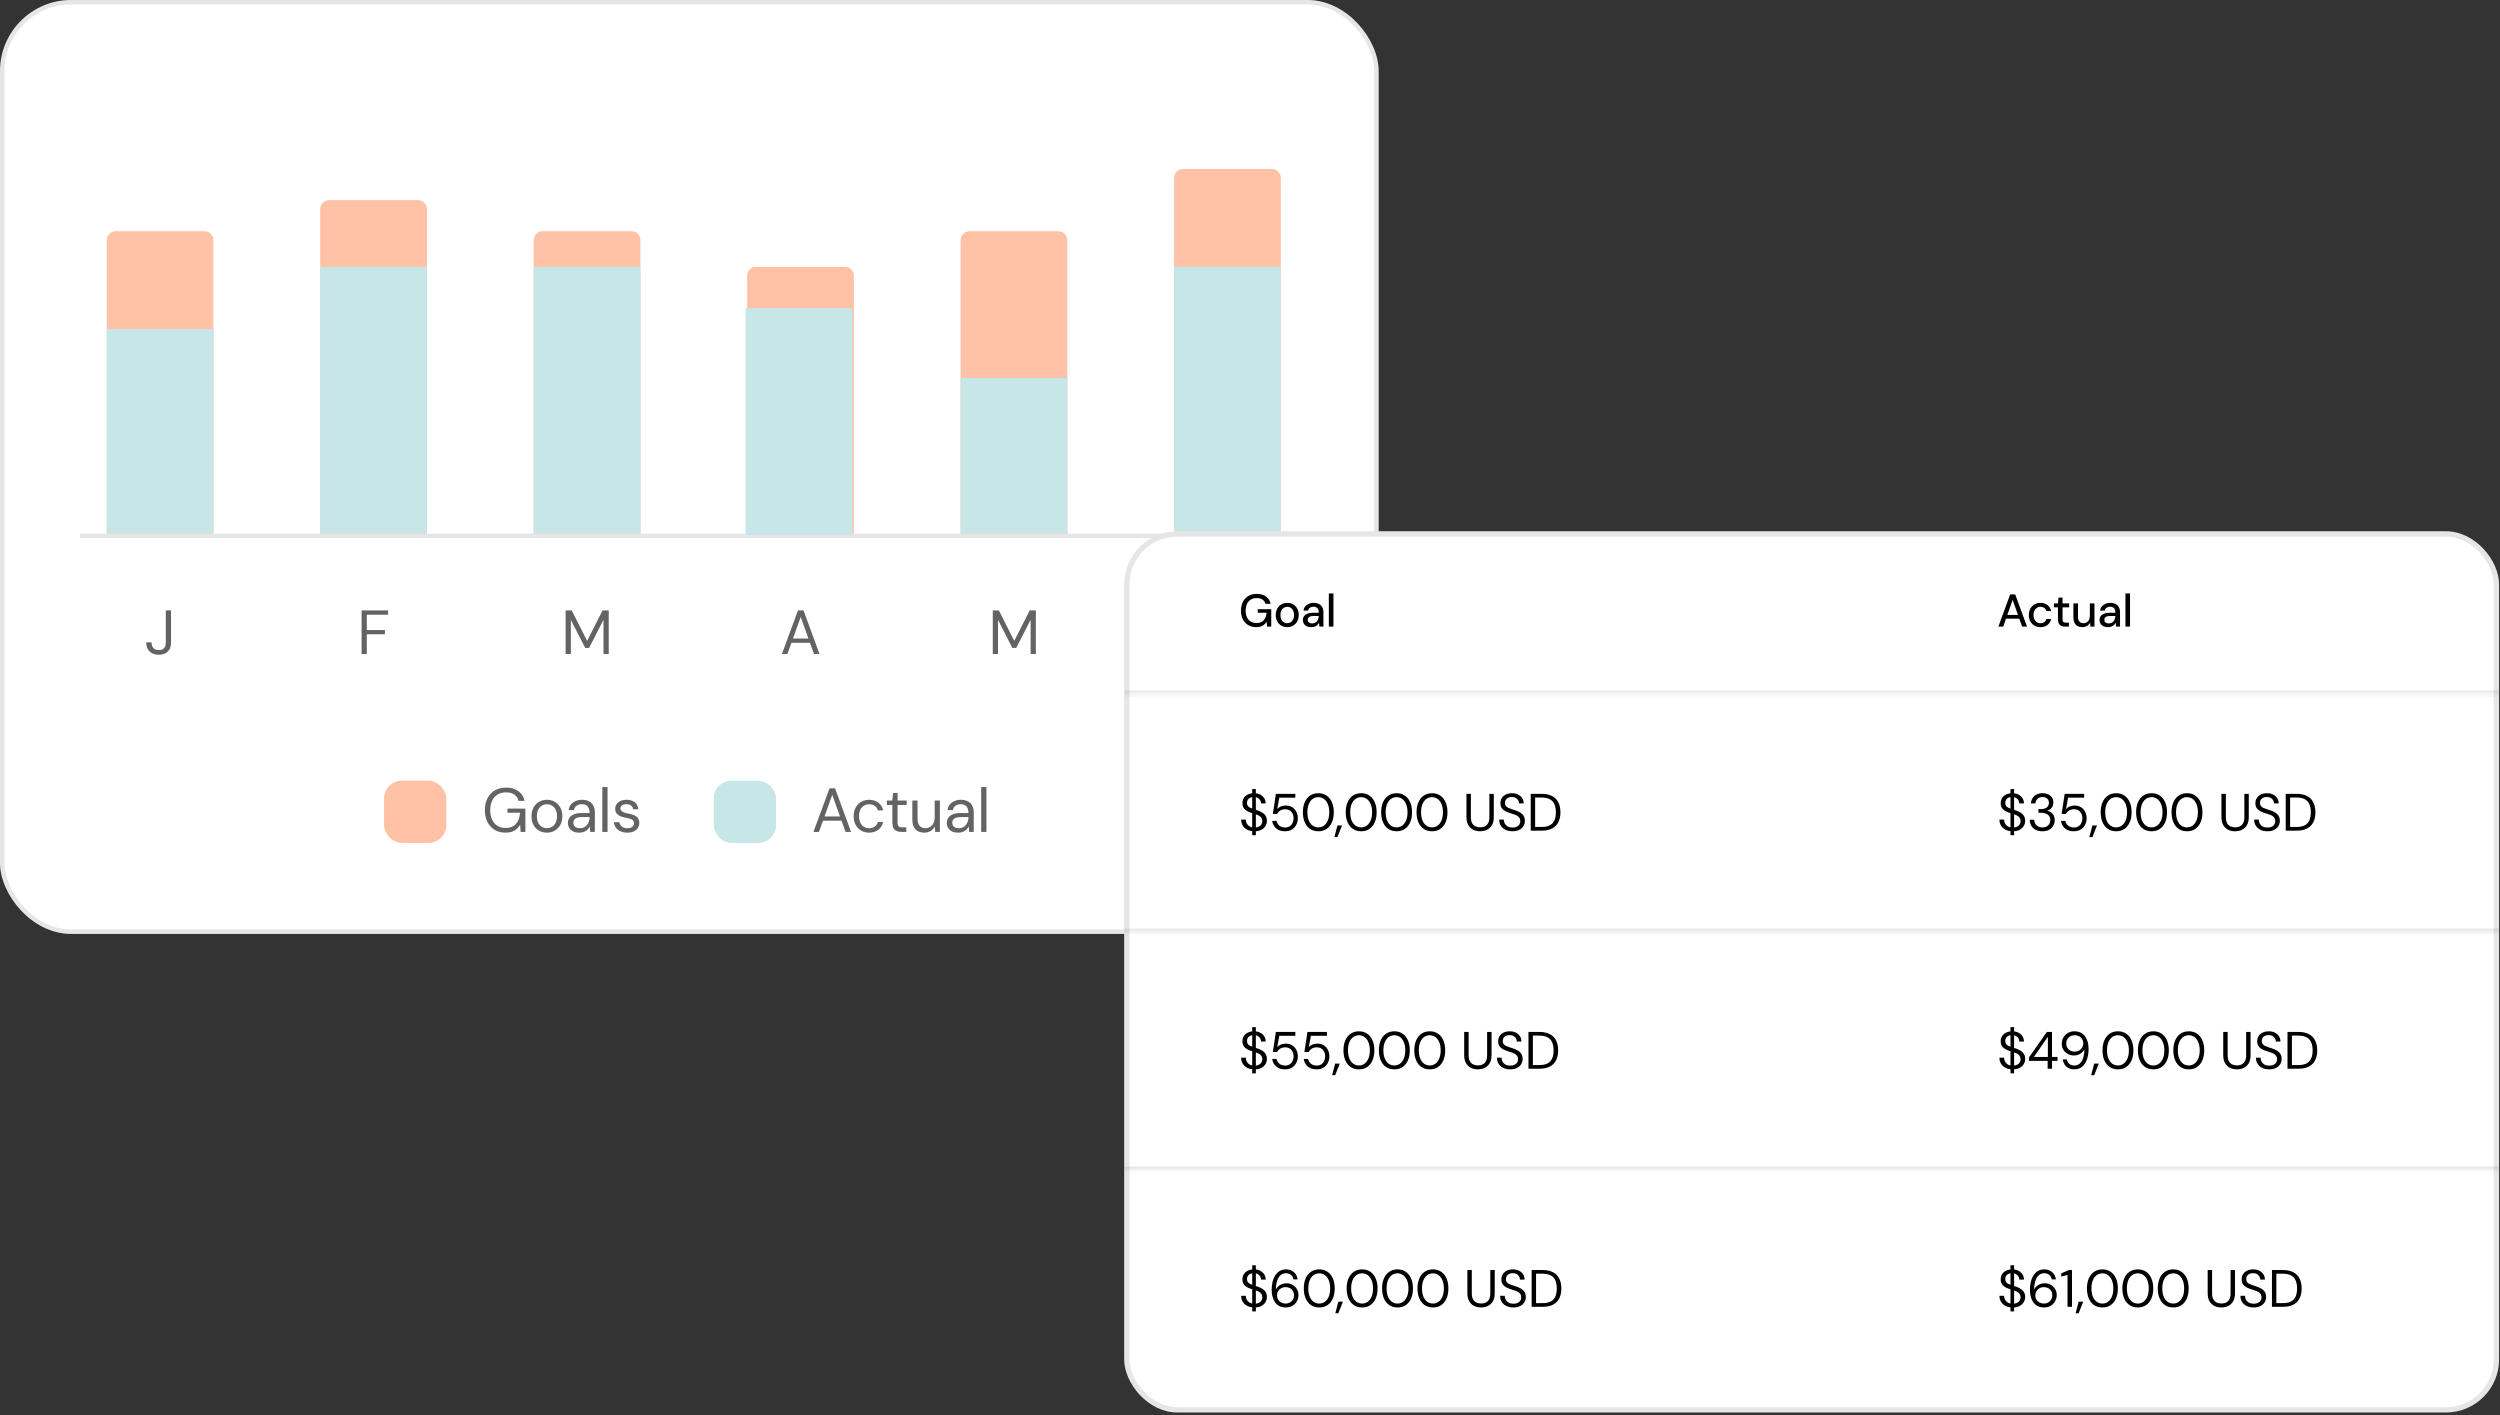 <svg xmlns="http://www.w3.org/2000/svg" width="560" height="317" viewBox="0 0 560 317" fill="none"><rect x="0" y="0" width="560" height="317" fill="#333333" stroke="none"/><rect width="308.82" height="209.201" rx="15.939" fill="white"></rect><rect x="0.498" y="0.498" width="307.824" height="208.205" rx="15.441" stroke="black" stroke-opacity="0.1" stroke-width="0.996"></rect><rect x="86.024" y="174.872" width="13.947" height="13.947" rx="3.985" fill="#FFC2A7"></rect><path d="M113.184 186.513C112.273 186.513 111.474 186.304 110.786 185.886C110.098 185.458 109.563 184.867 109.182 184.114C108.8 183.361 108.61 182.483 108.61 181.478C108.61 180.484 108.8 179.605 109.182 178.842C109.572 178.08 110.121 177.485 110.827 177.057C111.543 176.63 112.385 176.416 113.352 176.416C114.449 176.416 115.365 176.681 116.099 177.211C116.834 177.731 117.303 178.461 117.508 179.4H116.155C116.025 178.815 115.718 178.35 115.235 178.006C114.751 177.662 114.123 177.49 113.352 177.49C112.636 177.49 112.008 177.652 111.469 177.978C110.939 178.294 110.53 178.75 110.242 179.345C109.953 179.94 109.809 180.651 109.809 181.478C109.809 182.306 109.953 183.022 110.242 183.626C110.53 184.221 110.93 184.677 111.441 184.993C111.962 185.309 112.557 185.467 113.226 185.467C114.268 185.467 115.053 185.16 115.583 184.547C116.113 183.933 116.415 183.101 116.49 182.05H113.673V181.13H117.689V186.346H116.615L116.518 184.742C116.285 185.123 116.016 185.449 115.709 185.718C115.411 185.979 115.058 186.178 114.649 186.318C114.24 186.448 113.752 186.513 113.184 186.513ZM122.484 186.513C121.833 186.513 121.248 186.364 120.727 186.067C120.206 185.76 119.797 185.332 119.5 184.784C119.202 184.226 119.053 183.58 119.053 182.845C119.053 182.092 119.202 181.441 119.5 180.893C119.806 180.335 120.22 179.907 120.741 179.61C121.271 179.303 121.861 179.149 122.512 179.149C123.182 179.149 123.772 179.303 124.283 179.61C124.804 179.907 125.213 180.335 125.511 180.893C125.818 181.441 125.971 182.087 125.971 182.831C125.971 183.575 125.818 184.226 125.511 184.784C125.204 185.332 124.79 185.76 124.269 186.067C123.749 186.364 123.154 186.513 122.484 186.513ZM122.498 185.509C122.898 185.509 123.27 185.411 123.614 185.216C123.958 185.012 124.237 184.709 124.451 184.31C124.665 183.91 124.772 183.417 124.772 182.831C124.772 182.236 124.665 181.743 124.451 181.353C124.246 180.953 123.972 180.656 123.628 180.46C123.293 180.256 122.921 180.153 122.512 180.153C122.122 180.153 121.75 180.256 121.396 180.46C121.052 180.656 120.773 180.953 120.56 181.353C120.355 181.743 120.253 182.236 120.253 182.831C120.253 183.417 120.355 183.91 120.56 184.31C120.773 184.709 121.048 185.012 121.382 185.216C121.726 185.411 122.098 185.509 122.498 185.509ZM129.761 186.513C129.194 186.513 128.72 186.416 128.339 186.22C127.958 186.016 127.674 185.751 127.488 185.425C127.302 185.091 127.209 184.728 127.209 184.337C127.209 183.863 127.33 183.464 127.572 183.138C127.823 182.803 128.171 182.552 128.618 182.385C129.073 182.208 129.608 182.12 130.222 182.12H132.076C132.076 181.683 132.007 181.32 131.867 181.032C131.737 180.735 131.542 180.511 131.281 180.363C131.03 180.214 130.714 180.14 130.333 180.14C129.887 180.14 129.501 180.251 129.176 180.474C128.85 180.697 128.65 181.027 128.576 181.464H127.376C127.432 180.962 127.6 180.544 127.878 180.209C128.167 179.865 128.529 179.605 128.966 179.428C129.403 179.242 129.859 179.149 130.333 179.149C130.984 179.149 131.523 179.27 131.951 179.512C132.388 179.744 132.713 180.074 132.927 180.502C133.141 180.921 133.248 181.418 133.248 181.994V186.346H132.202L132.132 185.105C132.039 185.3 131.918 185.486 131.77 185.662C131.63 185.83 131.463 185.979 131.268 186.109C131.072 186.23 130.849 186.327 130.598 186.402C130.356 186.476 130.077 186.513 129.761 186.513ZM129.943 185.523C130.268 185.523 130.561 185.458 130.821 185.328C131.091 185.188 131.319 185.002 131.505 184.77C131.691 184.528 131.83 184.263 131.923 183.975C132.025 183.687 132.076 183.384 132.076 183.068V183.027H130.319C129.864 183.027 129.496 183.082 129.217 183.194C128.938 183.296 128.739 183.445 128.618 183.64C128.497 183.826 128.436 184.04 128.436 184.282C128.436 184.533 128.492 184.751 128.604 184.937C128.725 185.123 128.897 185.267 129.12 185.37C129.352 185.472 129.626 185.523 129.943 185.523ZM134.921 186.346V176.304H136.092V186.346H134.921ZM140.537 186.513C139.951 186.513 139.439 186.416 139.002 186.22C138.575 186.025 138.231 185.755 137.97 185.411C137.719 185.058 137.566 184.644 137.51 184.17H138.71C138.756 184.412 138.854 184.635 139.002 184.84C139.151 185.044 139.351 185.211 139.602 185.342C139.862 185.463 140.179 185.523 140.55 185.523C140.876 185.523 141.146 185.476 141.359 185.384C141.573 185.281 141.731 185.146 141.834 184.979C141.945 184.812 142.001 184.63 142.001 184.435C142.001 184.147 141.931 183.928 141.792 183.78C141.662 183.631 141.466 183.515 141.206 183.431C140.946 183.338 140.63 183.259 140.258 183.194C139.951 183.138 139.649 183.064 139.351 182.971C139.054 182.878 138.789 182.757 138.556 182.608C138.324 182.45 138.138 182.259 137.998 182.036C137.868 181.813 137.803 181.539 137.803 181.213C137.803 180.814 137.905 180.46 138.11 180.153C138.314 179.837 138.607 179.591 138.988 179.414C139.379 179.238 139.83 179.149 140.341 179.149C141.094 179.149 141.703 179.331 142.168 179.693C142.633 180.056 142.907 180.581 142.991 181.269H141.834C141.787 180.916 141.634 180.642 141.373 180.446C141.122 180.242 140.774 180.14 140.327 180.14C139.89 180.14 139.556 180.228 139.323 180.405C139.1 180.581 138.988 180.814 138.988 181.102C138.988 181.288 139.049 181.455 139.17 181.604C139.3 181.743 139.486 181.864 139.728 181.967C139.979 182.069 140.286 182.153 140.648 182.218C141.113 182.301 141.536 182.413 141.917 182.552C142.298 182.692 142.605 182.901 142.838 183.18C143.079 183.45 143.2 183.835 143.2 184.337C143.2 184.774 143.089 185.156 142.866 185.481C142.652 185.807 142.345 186.062 141.945 186.248C141.545 186.425 141.076 186.513 140.537 186.513Z" fill="#636363"></path><rect x="159.88" y="174.872" width="13.947" height="13.947" rx="3.985" fill="#C6E6E8"></rect><path d="M182.215 186.346L185.813 176.583H187.054L190.639 186.346H189.397L186.427 178.048L183.442 186.346H182.215ZM183.861 183.835L184.195 182.887H188.616L188.951 183.835H183.861ZM194.679 186.513C194.019 186.513 193.424 186.36 192.894 186.053C192.373 185.746 191.964 185.318 191.667 184.77C191.369 184.212 191.22 183.57 191.22 182.845C191.22 182.101 191.369 181.455 191.667 180.907C191.964 180.358 192.373 179.93 192.894 179.624C193.424 179.307 194.019 179.149 194.679 179.149C195.516 179.149 196.213 179.368 196.771 179.805C197.329 180.233 197.682 180.809 197.831 181.534H196.632C196.539 181.097 196.311 180.758 195.948 180.516C195.586 180.274 195.158 180.153 194.665 180.153C194.265 180.153 193.894 180.256 193.55 180.46C193.206 180.656 192.931 180.953 192.727 181.353C192.522 181.753 192.42 182.245 192.42 182.831C192.42 183.268 192.48 183.659 192.601 184.003C192.722 184.337 192.885 184.616 193.089 184.84C193.294 185.063 193.531 185.235 193.801 185.356C194.08 185.467 194.368 185.523 194.665 185.523C195 185.523 195.302 185.472 195.572 185.37C195.841 185.258 196.069 185.095 196.255 184.881C196.441 184.668 196.567 184.417 196.632 184.128H197.831C197.682 184.835 197.324 185.411 196.757 185.858C196.199 186.295 195.507 186.513 194.679 186.513ZM201.926 186.346C201.507 186.346 201.145 186.281 200.838 186.151C200.531 186.02 200.294 185.802 200.127 185.495C199.969 185.179 199.89 184.756 199.89 184.226V180.307H198.662V179.317H199.89L200.043 177.615H201.061V179.317H203.097V180.307H201.061V184.226C201.061 184.663 201.15 184.96 201.326 185.119C201.503 185.267 201.814 185.342 202.261 185.342H203.014V186.346H201.926ZM207.039 186.513C206.499 186.513 206.025 186.406 205.616 186.192C205.216 185.979 204.905 185.648 204.682 185.202C204.468 184.756 204.361 184.198 204.361 183.529V179.317H205.533V183.403C205.533 184.1 205.686 184.626 205.993 184.979C206.3 185.332 206.732 185.509 207.29 185.509C207.68 185.509 208.034 185.416 208.35 185.23C208.666 185.035 208.912 184.761 209.089 184.407C209.275 184.045 209.368 183.603 209.368 183.082V179.317H210.539V186.346H209.479L209.41 185.119C209.196 185.556 208.88 185.9 208.461 186.151C208.043 186.392 207.569 186.513 207.039 186.513ZM214.629 186.513C214.062 186.513 213.588 186.416 213.207 186.22C212.825 186.016 212.542 185.751 212.356 185.425C212.17 185.091 212.077 184.728 212.077 184.337C212.077 183.863 212.198 183.464 212.44 183.138C212.691 182.803 213.039 182.552 213.486 182.385C213.941 182.208 214.476 182.12 215.089 182.12H216.944C216.944 181.683 216.875 181.32 216.735 181.032C216.605 180.735 216.41 180.511 216.149 180.363C215.898 180.214 215.582 180.14 215.201 180.14C214.755 180.14 214.369 180.251 214.043 180.474C213.718 180.697 213.518 181.027 213.444 181.464H212.244C212.3 180.962 212.467 180.544 212.746 180.209C213.035 179.865 213.397 179.605 213.834 179.428C214.271 179.242 214.727 179.149 215.201 179.149C215.852 179.149 216.391 179.27 216.819 179.512C217.256 179.744 217.581 180.074 217.795 180.502C218.009 180.921 218.116 181.418 218.116 181.994V186.346H217.07L217 185.105C216.907 185.3 216.786 185.486 216.637 185.662C216.498 185.83 216.331 185.979 216.135 186.109C215.94 186.23 215.717 186.327 215.466 186.402C215.224 186.476 214.945 186.513 214.629 186.513ZM214.81 185.523C215.136 185.523 215.429 185.458 215.689 185.328C215.959 185.188 216.187 185.002 216.373 184.77C216.558 184.528 216.698 184.263 216.791 183.975C216.893 183.687 216.944 183.384 216.944 183.068V183.027H215.187C214.731 183.027 214.364 183.082 214.085 183.194C213.806 183.296 213.606 183.445 213.486 183.64C213.365 183.826 213.304 184.04 213.304 184.282C213.304 184.533 213.36 184.751 213.472 184.937C213.592 185.123 213.764 185.267 213.988 185.37C214.22 185.472 214.494 185.523 214.81 185.523ZM219.789 186.346V176.304H220.96V186.346H219.789Z" fill="#636363"></path><rect width="288.896" height="148.433" transform="translate(9.962 8.966)" fill="white"></rect><line x1="290.889" y1="120.042" x2="17.931" y2="120.042" stroke="black" stroke-opacity="0.1" stroke-width="0.996"></line><path d="M35.591 146.665C35.005 146.665 34.498 146.554 34.071 146.331C33.652 146.107 33.327 145.787 33.094 145.368C32.871 144.95 32.76 144.452 32.76 143.876H33.945C33.945 144.201 33.996 144.499 34.099 144.769C34.21 145.029 34.382 145.238 34.615 145.396C34.856 145.545 35.177 145.619 35.577 145.619C35.967 145.619 36.274 145.545 36.497 145.396C36.73 145.247 36.893 145.047 36.986 144.796C37.088 144.536 37.139 144.243 37.139 143.918V136.735H38.31V143.918C38.31 144.792 38.069 145.471 37.585 145.954C37.111 146.428 36.446 146.665 35.591 146.665Z" fill="#636363"></path><path d="M80.995 146.498V136.735H86.936V137.698H82.166V141.129H86.225V142.077H82.166V146.498H80.995Z" fill="#636363"></path><path d="M126.703 146.498V136.735H128.07L131.515 143.555L134.973 136.735H136.354V146.498H135.183V138.827L131.961 145.131H131.082L127.874 138.855V146.498H126.703Z" fill="#636363"></path><path d="M175.148 146.498L178.746 136.735H179.988L183.572 146.498H182.331L179.36 138.2L176.375 146.498H175.148ZM176.794 143.988L177.129 143.039H181.55L181.884 143.988H176.794Z" fill="#636363"></path><path d="M222.383 146.498V136.735H223.75L227.195 143.555L230.654 136.735H232.034V146.498H230.863V138.827L227.641 145.131H226.763L223.555 138.855V146.498H222.383Z" fill="#636363"></path><path d="M274.769 146.665C274.183 146.665 273.676 146.554 273.249 146.331C272.83 146.107 272.505 145.787 272.272 145.368C272.049 144.95 271.938 144.452 271.938 143.876H273.123C273.123 144.201 273.174 144.499 273.277 144.769C273.388 145.029 273.56 145.238 273.793 145.396C274.034 145.545 274.355 145.619 274.755 145.619C275.145 145.619 275.452 145.545 275.675 145.396C275.908 145.247 276.071 145.047 276.164 144.796C276.266 144.536 276.317 144.243 276.317 143.918V136.735H277.488V143.918C277.488 144.792 277.247 145.471 276.763 145.954C276.289 146.428 275.624 146.665 274.769 146.665Z" fill="#636363"></path><path d="M23.909 53.795C23.909 52.694 24.801 51.802 25.901 51.802H45.825C46.925 51.802 47.817 52.694 47.817 53.795V119.544H23.909V53.795Z" fill="#FFC2A7"></path><path d="M23.909 73.718H47.817V119.543H23.909V73.718Z" fill="#C6E6E8"></path><path d="M71.726 46.822C71.726 45.721 72.618 44.829 73.718 44.829H93.642C94.743 44.829 95.635 45.721 95.635 46.822V119.544H71.726V46.822Z" fill="#FFC2A7"></path><path d="M71.726 59.772H95.635V119.543H71.726V59.772Z" fill="#C6E6E8"></path><path d="M119.543 53.795C119.543 52.694 120.435 51.802 121.536 51.802H141.46C142.56 51.802 143.452 52.694 143.452 53.795V119.544H119.543V53.795Z" fill="#FFC2A7"></path><path d="M119.543 59.772H143.452V119.543H119.543V59.772Z" fill="#C6E6E8"></path><path d="M167.361 61.764C167.361 60.664 168.253 59.772 169.353 59.772H189.277C190.377 59.772 191.27 60.664 191.27 61.764V119.543H167.361V61.764Z" fill="#FFC2A7"></path><path d="M167 69H190.909V119.806H167V69Z" fill="#C6E6E8"></path><path d="M215.177 53.795C215.177 52.694 216.07 51.802 217.17 51.802H237.094C238.194 51.802 239.086 52.694 239.086 53.795V119.544H215.177V53.795Z" fill="#FFC2A7"></path><path d="M215.177 84.677H239.086V119.544H215.177V84.677Z" fill="#C6E6E8"></path><path d="M262.996 39.847C262.996 38.747 263.888 37.855 264.988 37.855H284.912C286.012 37.855 286.904 38.747 286.904 39.847V119.543H262.996V39.847Z" fill="#FFC2A7"></path><path d="M262.996 59.772H286.904V119.543H262.996V59.772Z" fill="#C6E6E8"></path><g clip-path="url(#clip0_3273_3134)"><rect x="-151.275" y="-415.623" width="883.299" height="908.679" rx="11.777" fill="white"></rect><rect x="-150.907" y="-415.255" width="882.563" height="907.943" rx="11.409" stroke="black" stroke-opacity="0.1" stroke-width="0.736"></rect><mask id="path-30-inside-1_3273_3134" fill="white"><path d="M-132.874 118.316H713.622V155.398H-132.874V118.316Z"></path></mask><path d="M713.622 154.662H-132.874V156.134H713.622V154.662Z" fill="black" fill-opacity="0.1" mask="url(#path-30-inside-1_3273_3134)"></path><path d="M281.367 140.481C280.687 140.481 280.093 140.326 279.585 140.017C279.076 139.708 278.681 139.275 278.4 138.719C278.118 138.162 277.977 137.513 277.977 136.771C277.977 136.036 278.118 135.387 278.4 134.823C278.688 134.26 279.097 133.82 279.626 133.504C280.162 133.181 280.794 133.02 281.522 133.02C282.34 133.02 283.023 133.219 283.573 133.618C284.122 134.009 284.476 134.555 284.634 135.256H283.459C283.356 134.858 283.14 134.545 282.81 134.318C282.48 134.085 282.048 133.968 281.512 133.968C281.003 133.968 280.56 134.081 280.182 134.308C279.811 134.535 279.526 134.858 279.327 135.277C279.128 135.696 279.028 136.194 279.028 136.771C279.028 137.355 279.128 137.857 279.327 138.276C279.526 138.695 279.808 139.014 280.172 139.234C280.536 139.454 280.955 139.564 281.429 139.564C282.157 139.564 282.704 139.354 283.068 138.935C283.439 138.516 283.655 137.956 283.717 137.255H281.728V136.462H284.758V140.357H283.82L283.727 139.255C283.562 139.523 283.37 139.749 283.15 139.935C282.937 140.113 282.686 140.251 282.398 140.347C282.109 140.436 281.766 140.481 281.367 140.481ZM288.33 140.481C287.843 140.481 287.403 140.368 287.011 140.141C286.627 139.914 286.321 139.598 286.094 139.193C285.874 138.781 285.764 138.307 285.764 137.771C285.764 137.221 285.878 136.744 286.104 136.338C286.331 135.926 286.64 135.607 287.032 135.38C287.423 135.153 287.863 135.04 288.351 135.04C288.846 135.04 289.285 135.153 289.67 135.38C290.055 135.607 290.357 135.923 290.577 136.328C290.804 136.733 290.917 137.211 290.917 137.76C290.917 138.31 290.804 138.787 290.577 139.193C290.357 139.598 290.051 139.914 289.66 140.141C289.268 140.368 288.825 140.481 288.33 140.481ZM288.33 139.595C288.612 139.595 288.866 139.526 289.093 139.389C289.326 139.251 289.512 139.049 289.649 138.781C289.794 138.506 289.866 138.166 289.866 137.76C289.866 137.355 289.797 137.018 289.66 136.75C289.522 136.476 289.337 136.27 289.103 136.132C288.876 135.995 288.626 135.926 288.351 135.926C288.076 135.926 287.822 135.995 287.588 136.132C287.355 136.27 287.166 136.476 287.022 136.75C286.884 137.018 286.815 137.355 286.815 137.76C286.815 138.166 286.884 138.506 287.022 138.781C287.166 139.049 287.351 139.251 287.578 139.389C287.812 139.526 288.062 139.595 288.33 139.595ZM293.747 140.481C293.321 140.481 292.967 140.409 292.686 140.265C292.404 140.12 292.194 139.928 292.057 139.687C291.92 139.44 291.851 139.176 291.851 138.894C291.851 138.55 291.94 138.258 292.119 138.018C292.297 137.771 292.552 137.582 292.881 137.451C293.211 137.321 293.606 137.255 294.067 137.255H295.416C295.416 136.953 295.372 136.702 295.283 136.503C295.193 136.304 295.059 136.156 294.881 136.06C294.709 135.957 294.489 135.905 294.221 135.905C293.912 135.905 293.647 135.981 293.428 136.132C293.208 136.276 293.07 136.493 293.015 136.781H291.985C292.026 136.417 292.15 136.108 292.356 135.854C292.569 135.593 292.84 135.394 293.17 135.256C293.5 135.112 293.85 135.04 294.221 135.04C294.709 135.04 295.118 135.126 295.447 135.297C295.777 135.469 296.024 135.713 296.189 136.029C296.361 136.338 296.447 136.709 296.447 137.142V140.357H295.55L295.468 139.481C295.392 139.619 295.303 139.749 295.2 139.873C295.097 139.997 294.973 140.103 294.829 140.192C294.692 140.282 294.53 140.35 294.345 140.399C294.166 140.453 293.967 140.481 293.747 140.481ZM293.943 139.646C294.163 139.646 294.362 139.602 294.541 139.512C294.719 139.423 294.87 139.303 294.994 139.152C295.125 138.994 295.221 138.818 295.283 138.626C295.351 138.427 295.389 138.224 295.396 138.018V137.987H294.17C293.874 137.987 293.634 138.025 293.448 138.1C293.27 138.169 293.139 138.265 293.057 138.389C292.974 138.513 292.933 138.657 292.933 138.822C292.933 138.994 292.971 139.141 293.046 139.265C293.129 139.382 293.246 139.474 293.397 139.543C293.548 139.612 293.73 139.646 293.943 139.646ZM297.659 140.357V132.938H298.69V140.357H297.659Z" fill="black"></path><path d="M447.632 140.357L450.281 133.144H451.404L454.052 140.357H452.95L450.837 134.38L448.714 140.357H447.632ZM448.828 138.575L449.116 137.75H452.507L452.795 138.575H448.828ZM457.055 140.481C456.553 140.481 456.107 140.368 455.715 140.141C455.324 139.907 455.015 139.588 454.788 139.183C454.568 138.777 454.458 138.307 454.458 137.771C454.458 137.228 454.568 136.754 454.788 136.349C455.015 135.936 455.324 135.617 455.715 135.39C456.107 135.157 456.553 135.04 457.055 135.04C457.687 135.04 458.216 135.205 458.642 135.534C459.068 135.864 459.339 136.311 459.456 136.874H458.384C458.316 136.572 458.158 136.338 457.91 136.173C457.67 136.009 457.381 135.926 457.045 135.926C456.77 135.926 456.516 135.998 456.282 136.142C456.049 136.28 455.86 136.486 455.715 136.761C455.578 137.029 455.509 137.362 455.509 137.76C455.509 138.056 455.55 138.32 455.633 138.554C455.715 138.781 455.825 138.973 455.963 139.131C456.107 139.289 456.272 139.409 456.457 139.492C456.643 139.567 456.839 139.605 457.045 139.605C457.271 139.605 457.474 139.571 457.653 139.502C457.838 139.426 457.993 139.316 458.116 139.172C458.247 139.028 458.336 138.856 458.384 138.657H459.456C459.339 139.207 459.068 139.65 458.642 139.986C458.216 140.316 457.687 140.481 457.055 140.481ZM462.592 140.357C462.262 140.357 461.977 140.306 461.736 140.203C461.496 140.1 461.31 139.928 461.18 139.687C461.049 139.447 460.984 139.121 460.984 138.708V136.039H460.087V135.163H460.984L461.108 133.865H462.015V135.163H463.488V136.039H462.015V138.719C462.015 139.014 462.076 139.217 462.2 139.327C462.324 139.43 462.537 139.481 462.839 139.481H463.437V140.357H462.592ZM466.428 140.481C466.023 140.481 465.669 140.399 465.367 140.234C465.071 140.069 464.841 139.821 464.676 139.492C464.518 139.162 464.439 138.746 464.439 138.245V135.163H465.47V138.131C465.47 138.619 465.576 138.987 465.789 139.234C466.002 139.481 466.308 139.605 466.706 139.605C466.974 139.605 467.215 139.54 467.428 139.409C467.647 139.279 467.819 139.09 467.943 138.842C468.066 138.595 468.128 138.293 468.128 137.936V135.163H469.159V140.357H468.242L468.17 139.471C468.011 139.787 467.781 140.034 467.479 140.213C467.177 140.392 466.826 140.481 466.428 140.481ZM472.188 140.481C471.762 140.481 471.408 140.409 471.126 140.265C470.845 140.12 470.635 139.928 470.498 139.687C470.36 139.44 470.291 139.176 470.291 138.894C470.291 138.55 470.381 138.258 470.559 138.018C470.738 137.771 470.992 137.582 471.322 137.451C471.652 137.321 472.047 137.255 472.507 137.255H473.857C473.857 136.953 473.812 136.702 473.723 136.503C473.634 136.304 473.5 136.156 473.321 136.06C473.149 135.957 472.93 135.905 472.662 135.905C472.353 135.905 472.088 135.981 471.868 136.132C471.648 136.276 471.511 136.493 471.456 136.781H470.425C470.467 136.417 470.59 136.108 470.796 135.854C471.009 135.593 471.281 135.394 471.611 135.256C471.94 135.112 472.291 135.04 472.662 135.04C473.149 135.04 473.558 135.126 473.888 135.297C474.218 135.469 474.465 135.713 474.63 136.029C474.802 136.338 474.888 136.709 474.888 137.142V140.357H473.991L473.909 139.481C473.833 139.619 473.744 139.749 473.641 139.873C473.538 139.997 473.414 140.103 473.27 140.192C473.132 140.282 472.971 140.35 472.785 140.399C472.607 140.453 472.407 140.481 472.188 140.481ZM472.383 139.646C472.603 139.646 472.803 139.602 472.981 139.512C473.16 139.423 473.311 139.303 473.435 139.152C473.565 138.994 473.661 138.818 473.723 138.626C473.792 138.427 473.83 138.224 473.836 138.018V137.987H472.61C472.315 137.987 472.074 138.025 471.889 138.1C471.71 138.169 471.58 138.265 471.497 138.389C471.415 138.513 471.374 138.657 471.374 138.822C471.374 138.994 471.411 139.141 471.487 139.265C471.569 139.382 471.686 139.474 471.837 139.543C471.988 139.612 472.17 139.646 472.383 139.646ZM476.1 140.357V132.938H477.13V140.357H476.1Z" fill="black"></path><mask id="path-36-inside-2_3273_3134" fill="white"><path d="M-132.874 155.398H713.622V208.73H-132.874V155.398Z"></path></mask><path d="M713.622 207.994H-132.874V209.466H713.622V207.994Z" fill="black" fill-opacity="0.1" mask="url(#path-36-inside-2_3273_3134)"></path><path d="M280.496 187.089V176.749H281.309V187.089H280.496ZM281.002 186.206C280.398 186.206 279.872 186.096 279.424 185.876C278.977 185.656 278.631 185.35 278.388 184.957C278.144 184.565 278.023 184.109 278.023 183.591H279.059C279.059 183.913 279.134 184.211 279.283 184.486C279.432 184.753 279.648 184.969 279.931 185.134C280.221 185.291 280.578 185.37 281.002 185.37C281.371 185.37 281.685 185.311 281.945 185.193C282.211 185.067 282.412 184.898 282.545 184.687C282.686 184.475 282.757 184.235 282.757 183.968C282.757 183.646 282.686 183.387 282.545 183.191C282.412 182.987 282.227 182.822 281.992 182.696C281.756 182.571 281.481 182.461 281.167 182.366C280.861 182.264 280.539 182.158 280.201 182.048C279.55 181.829 279.071 181.554 278.765 181.224C278.458 180.894 278.305 180.466 278.305 179.94C278.305 179.493 278.407 179.1 278.612 178.763C278.824 178.425 279.122 178.162 279.507 177.973C279.899 177.777 280.362 177.679 280.896 177.679C281.422 177.679 281.878 177.777 282.262 177.973C282.655 178.17 282.961 178.441 283.181 178.786C283.401 179.124 283.511 179.516 283.511 179.964H282.474C282.474 179.736 282.416 179.512 282.298 179.292C282.18 179.073 281.999 178.892 281.756 178.751C281.521 178.602 281.222 178.527 280.861 178.527C280.563 178.519 280.296 178.57 280.06 178.68C279.832 178.782 279.652 178.931 279.518 179.128C279.393 179.324 279.33 179.563 279.33 179.846C279.33 180.113 279.385 180.329 279.495 180.494C279.613 180.659 279.777 180.8 279.989 180.918C280.209 181.028 280.464 181.13 280.755 181.224C281.046 181.318 281.367 181.424 281.721 181.542C282.121 181.675 282.474 181.84 282.781 182.037C283.095 182.225 283.338 182.468 283.511 182.767C283.691 183.065 283.782 183.446 283.782 183.909C283.782 184.302 283.676 184.675 283.464 185.028C283.26 185.374 282.953 185.656 282.545 185.876C282.137 186.096 281.623 186.206 281.002 186.206ZM287.869 186.206C287.304 186.206 286.813 186.104 286.397 185.9C285.989 185.695 285.663 185.417 285.42 185.063C285.184 184.71 285.035 184.314 284.972 183.874H285.938C286.032 184.314 286.248 184.671 286.586 184.946C286.923 185.22 287.355 185.358 287.881 185.358C288.274 185.358 288.607 185.268 288.882 185.087C289.165 184.906 289.381 184.659 289.53 184.345C289.687 184.031 289.766 183.682 289.766 183.297C289.766 182.896 289.687 182.543 289.53 182.237C289.373 181.931 289.157 181.695 288.882 181.53C288.607 181.357 288.286 181.271 287.917 181.271C287.469 181.271 287.088 181.369 286.774 181.566C286.46 181.762 286.225 182.013 286.067 182.319H285.114L285.797 177.82H290.154V178.68H286.562L286.103 181.212C286.299 180.985 286.558 180.8 286.88 180.659C287.21 180.509 287.591 180.435 288.023 180.435C288.431 180.435 288.8 180.506 289.13 180.647C289.459 180.788 289.742 180.988 289.978 181.248C290.213 181.507 290.394 181.809 290.519 182.154C290.653 182.5 290.72 182.877 290.72 183.285C290.72 183.685 290.653 184.062 290.519 184.416C290.394 184.761 290.209 185.071 289.966 185.346C289.722 185.613 289.424 185.825 289.071 185.982C288.717 186.131 288.317 186.206 287.869 186.206ZM295.317 186.206C294.594 186.206 293.97 186.029 293.444 185.676C292.926 185.315 292.53 184.816 292.255 184.18C291.98 183.536 291.843 182.79 291.843 181.942C291.843 181.094 291.98 180.352 292.255 179.716C292.53 179.073 292.926 178.574 293.444 178.221C293.97 177.86 294.594 177.679 295.317 177.679C296.039 177.679 296.656 177.86 297.166 178.221C297.684 178.574 298.081 179.073 298.355 179.716C298.63 180.352 298.768 181.094 298.768 181.942C298.768 182.79 298.63 183.536 298.355 184.18C298.081 184.816 297.684 185.315 297.166 185.676C296.656 186.029 296.039 186.206 295.317 186.206ZM295.305 185.334C295.776 185.334 296.196 185.201 296.565 184.934C296.934 184.659 297.225 184.27 297.437 183.768C297.649 183.258 297.755 182.649 297.755 181.942C297.755 181.236 297.649 180.631 297.437 180.129C297.225 179.618 296.934 179.23 296.565 178.963C296.196 178.696 295.776 178.562 295.305 178.562C294.834 178.562 294.41 178.696 294.033 178.963C293.664 179.23 293.374 179.618 293.162 180.129C292.957 180.631 292.855 181.236 292.855 181.942C292.855 182.649 292.957 183.258 293.162 183.768C293.374 184.27 293.664 184.659 294.033 184.934C294.41 185.201 294.834 185.334 295.305 185.334ZM298.901 187.513L299.584 184.91H300.609L299.584 187.513H298.901ZM304.915 186.206C304.193 186.206 303.568 186.029 303.042 185.676C302.524 185.315 302.128 184.816 301.853 184.18C301.578 183.536 301.441 182.79 301.441 181.942C301.441 181.094 301.578 180.352 301.853 179.716C302.128 179.073 302.524 178.574 303.042 178.221C303.568 177.86 304.193 177.679 304.915 177.679C305.637 177.679 306.254 177.86 306.764 178.221C307.282 178.574 307.679 179.073 307.953 179.716C308.228 180.352 308.366 181.094 308.366 181.942C308.366 182.79 308.228 183.536 307.953 184.18C307.679 184.816 307.282 185.315 306.764 185.676C306.254 186.029 305.637 186.206 304.915 186.206ZM304.903 185.334C305.374 185.334 305.794 185.201 306.163 184.934C306.532 184.659 306.823 184.27 307.035 183.768C307.247 183.258 307.353 182.649 307.353 181.942C307.353 181.236 307.247 180.631 307.035 180.129C306.823 179.618 306.532 179.23 306.163 178.963C305.794 178.696 305.374 178.562 304.903 178.562C304.432 178.562 304.008 178.696 303.631 178.963C303.262 179.23 302.972 179.618 302.76 180.129C302.555 180.631 302.453 181.236 302.453 181.942C302.453 182.649 302.555 183.258 302.76 183.768C302.972 184.27 303.262 184.659 303.631 184.934C304.008 185.201 304.432 185.334 304.903 185.334ZM312.848 186.206C312.126 186.206 311.501 186.029 310.975 185.676C310.457 185.315 310.061 184.816 309.786 184.18C309.511 183.536 309.374 182.79 309.374 181.942C309.374 181.094 309.511 180.352 309.786 179.716C310.061 179.073 310.457 178.574 310.975 178.221C311.501 177.86 312.126 177.679 312.848 177.679C313.57 177.679 314.187 177.86 314.697 178.221C315.215 178.574 315.612 179.073 315.887 179.716C316.161 180.352 316.299 181.094 316.299 181.942C316.299 182.79 316.161 183.536 315.887 184.18C315.612 184.816 315.215 185.315 314.697 185.676C314.187 186.029 313.57 186.206 312.848 186.206ZM312.836 185.334C313.307 185.334 313.727 185.201 314.096 184.934C314.465 184.659 314.756 184.27 314.968 183.768C315.18 183.258 315.286 182.649 315.286 181.942C315.286 181.236 315.18 180.631 314.968 180.129C314.756 179.618 314.465 179.23 314.096 178.963C313.727 178.696 313.307 178.562 312.836 178.562C312.365 178.562 311.941 178.696 311.564 178.963C311.195 179.23 310.905 179.618 310.693 180.129C310.489 180.631 310.387 181.236 310.387 181.942C310.387 182.649 310.489 183.258 310.693 183.768C310.905 184.27 311.195 184.659 311.564 184.934C311.941 185.201 312.365 185.334 312.836 185.334ZM320.781 186.206C320.059 186.206 319.435 186.029 318.909 185.676C318.39 185.315 317.994 184.816 317.719 184.18C317.444 183.536 317.307 182.79 317.307 181.942C317.307 181.094 317.444 180.352 317.719 179.716C317.994 179.073 318.39 178.574 318.909 178.221C319.435 177.86 320.059 177.679 320.781 177.679C321.503 177.679 322.12 177.86 322.63 178.221C323.148 178.574 323.545 179.073 323.82 179.716C324.094 180.352 324.232 181.094 324.232 181.942C324.232 182.79 324.094 183.536 323.82 184.18C323.545 184.816 323.148 185.315 322.63 185.676C322.12 186.029 321.503 186.206 320.781 186.206ZM320.769 185.334C321.24 185.334 321.661 185.201 322.03 184.934C322.399 184.659 322.689 184.27 322.901 183.768C323.113 183.258 323.219 182.649 323.219 181.942C323.219 181.236 323.113 180.631 322.901 180.129C322.689 179.618 322.399 179.23 322.03 178.963C321.661 178.696 321.24 178.562 320.769 178.562C320.298 178.562 319.874 178.696 319.497 178.963C319.128 179.23 318.838 179.618 318.626 180.129C318.422 180.631 318.32 181.236 318.32 181.942C318.32 182.649 318.422 183.258 318.626 183.768C318.838 184.27 319.128 184.659 319.497 184.934C319.874 185.201 320.298 185.334 320.769 185.334ZM331.536 186.206C330.971 186.206 330.457 186.092 329.994 185.864C329.538 185.637 329.173 185.291 328.898 184.828C328.623 184.357 328.486 183.756 328.486 183.026V177.82H329.475V183.038C329.475 183.572 329.562 184.007 329.734 184.345C329.915 184.683 330.162 184.93 330.476 185.087C330.791 185.244 331.152 185.322 331.56 185.322C331.976 185.322 332.337 185.244 332.643 185.087C332.95 184.93 333.189 184.683 333.362 184.345C333.535 184.007 333.621 183.572 333.621 183.038V177.82H334.61V183.026C334.61 183.756 334.473 184.357 334.198 184.828C333.923 185.291 333.554 185.637 333.091 185.864C332.628 186.092 332.11 186.206 331.536 186.206ZM338.794 186.206C338.19 186.206 337.664 186.096 337.216 185.876C336.769 185.656 336.423 185.35 336.18 184.957C335.937 184.565 335.815 184.109 335.815 183.591H336.851C336.851 183.913 336.926 184.211 337.075 184.486C337.224 184.753 337.44 184.969 337.723 185.134C338.013 185.291 338.37 185.37 338.794 185.37C339.163 185.37 339.478 185.311 339.737 185.193C340.004 185.067 340.204 184.898 340.337 184.687C340.479 184.475 340.549 184.235 340.549 183.968C340.549 183.646 340.479 183.387 340.337 183.191C340.204 182.987 340.019 182.822 339.784 182.696C339.548 182.571 339.273 182.461 338.959 182.366C338.653 182.264 338.331 182.158 337.994 182.048C337.342 181.829 336.863 181.554 336.557 181.224C336.251 180.894 336.097 180.466 336.097 179.94C336.097 179.493 336.2 179.1 336.404 178.763C336.616 178.425 336.914 178.162 337.299 177.973C337.691 177.777 338.155 177.679 338.688 177.679C339.215 177.679 339.67 177.777 340.055 177.973C340.447 178.17 340.753 178.441 340.973 178.786C341.193 179.124 341.303 179.516 341.303 179.964H340.267C340.267 179.736 340.208 179.512 340.09 179.292C339.972 179.073 339.792 178.892 339.548 178.751C339.313 178.602 339.014 178.527 338.653 178.527C338.355 178.519 338.088 178.57 337.852 178.68C337.625 178.782 337.444 178.931 337.311 179.128C337.185 179.324 337.122 179.563 337.122 179.846C337.122 180.113 337.177 180.329 337.287 180.494C337.405 180.659 337.57 180.8 337.782 180.918C338.001 181.028 338.257 181.13 338.547 181.224C338.838 181.318 339.16 181.424 339.513 181.542C339.913 181.675 340.267 181.84 340.573 182.037C340.887 182.225 341.13 182.468 341.303 182.767C341.484 183.065 341.574 183.446 341.574 183.909C341.574 184.302 341.468 184.675 341.256 185.028C341.052 185.374 340.746 185.656 340.337 185.876C339.929 186.096 339.415 186.206 338.794 186.206ZM342.882 186.064V177.82H345.308C346.274 177.82 347.067 177.989 347.687 178.327C348.315 178.657 348.779 179.132 349.077 179.752C349.383 180.364 349.536 181.102 349.536 181.966C349.536 182.814 349.383 183.544 349.077 184.157C348.779 184.769 348.315 185.24 347.687 185.57C347.067 185.9 346.274 186.064 345.308 186.064H342.882ZM343.871 185.24H345.285C346.086 185.24 346.722 185.11 347.193 184.851C347.664 184.584 348.001 184.208 348.205 183.721C348.41 183.226 348.512 182.641 348.512 181.966C348.512 181.275 348.41 180.682 348.205 180.188C348.001 179.693 347.664 179.312 347.193 179.045C346.722 178.778 346.086 178.645 345.285 178.645H343.871V185.24Z" fill="black"></path><path d="M450.347 187.089V176.749H451.16V187.089H450.347ZM450.853 186.206C450.249 186.206 449.723 186.096 449.275 185.876C448.828 185.656 448.482 185.35 448.239 184.957C447.995 184.565 447.874 184.109 447.874 183.591H448.91C448.91 183.913 448.985 184.211 449.134 184.486C449.283 184.753 449.499 184.969 449.782 185.134C450.072 185.291 450.429 185.37 450.853 185.37C451.222 185.37 451.536 185.311 451.796 185.193C452.063 185.067 452.263 184.898 452.396 184.687C452.538 184.475 452.608 184.235 452.608 183.968C452.608 183.646 452.538 183.387 452.396 183.191C452.263 182.987 452.078 182.822 451.843 182.696C451.607 182.571 451.332 182.461 451.018 182.366C450.712 182.264 450.39 182.158 450.053 182.048C449.401 181.829 448.922 181.554 448.616 181.224C448.309 180.894 448.156 180.466 448.156 179.94C448.156 179.493 448.258 179.1 448.463 178.763C448.675 178.425 448.973 178.162 449.358 177.973C449.75 177.777 450.213 177.679 450.747 177.679C451.273 177.679 451.729 177.777 452.114 177.973C452.506 178.17 452.812 178.441 453.032 178.786C453.252 179.124 453.362 179.516 453.362 179.964H452.326C452.326 179.736 452.267 179.512 452.149 179.292C452.031 179.073 451.851 178.892 451.607 178.751C451.372 178.602 451.073 178.527 450.712 178.527C450.414 178.519 450.147 178.57 449.911 178.68C449.684 178.782 449.503 178.931 449.369 179.128C449.244 179.324 449.181 179.563 449.181 179.846C449.181 180.113 449.236 180.329 449.346 180.494C449.464 180.659 449.629 180.8 449.841 180.918C450.06 181.028 450.316 181.13 450.606 181.224C450.897 181.318 451.218 181.424 451.572 181.542C451.972 181.675 452.326 181.84 452.632 182.037C452.946 182.225 453.189 182.468 453.362 182.767C453.543 183.065 453.633 183.446 453.633 183.909C453.633 184.302 453.527 184.675 453.315 185.028C453.111 185.374 452.805 185.656 452.396 185.876C451.988 186.096 451.474 186.206 450.853 186.206ZM457.508 186.206C456.982 186.206 456.504 186.112 456.072 185.923C455.648 185.727 455.31 185.436 455.059 185.052C454.808 184.667 454.674 184.188 454.658 183.615H455.659C455.667 183.929 455.742 184.219 455.883 184.486C456.032 184.745 456.244 184.953 456.519 185.11C456.794 185.268 457.124 185.346 457.508 185.346C457.893 185.346 458.215 185.271 458.474 185.122C458.733 184.973 458.93 184.777 459.063 184.533C459.197 184.282 459.263 184.003 459.263 183.697C459.263 183.312 459.169 183.002 458.981 182.767C458.8 182.523 458.553 182.347 458.239 182.237C457.932 182.119 457.595 182.06 457.226 182.06H456.613V181.224H457.226C457.768 181.224 458.192 181.098 458.498 180.847C458.804 180.596 458.957 180.25 458.957 179.811C458.957 179.45 458.835 179.147 458.592 178.904C458.356 178.66 457.995 178.539 457.508 178.539C457.045 178.539 456.676 178.672 456.401 178.939C456.127 179.206 455.97 179.548 455.93 179.964H454.929C454.953 179.516 455.075 179.12 455.294 178.774C455.514 178.429 455.813 178.162 456.189 177.973C456.566 177.777 457.01 177.679 457.52 177.679C458.054 177.679 458.502 177.773 458.863 177.962C459.224 178.15 459.495 178.401 459.676 178.715C459.864 179.029 459.958 179.375 459.958 179.752C459.958 180.034 459.907 180.301 459.805 180.553C459.703 180.796 459.55 181.012 459.346 181.2C459.142 181.389 458.883 181.522 458.568 181.601C458.89 181.664 459.177 181.785 459.428 181.966C459.687 182.147 459.891 182.382 460.041 182.673C460.19 182.963 460.264 183.305 460.264 183.697C460.264 184.145 460.158 184.561 459.946 184.946C459.742 185.322 459.436 185.629 459.028 185.864C458.619 186.092 458.113 186.206 457.508 186.206ZM464.561 186.206C463.996 186.206 463.505 186.104 463.089 185.9C462.681 185.695 462.355 185.417 462.111 185.063C461.876 184.71 461.727 184.314 461.664 183.874H462.63C462.724 184.314 462.94 184.671 463.277 184.946C463.615 185.22 464.047 185.358 464.573 185.358C464.965 185.358 465.299 185.268 465.574 185.087C465.857 184.906 466.072 184.659 466.222 184.345C466.379 184.031 466.457 183.682 466.457 183.297C466.457 182.896 466.379 182.543 466.222 182.237C466.065 181.931 465.849 181.695 465.574 181.53C465.299 181.357 464.977 181.271 464.608 181.271C464.161 181.271 463.78 181.369 463.466 181.566C463.152 181.762 462.916 182.013 462.759 182.319H461.805L462.488 177.82H466.846V178.68H463.254L462.794 181.212C462.991 180.985 463.25 180.8 463.572 180.659C463.901 180.509 464.282 180.435 464.714 180.435C465.122 180.435 465.491 180.506 465.821 180.647C466.151 180.788 466.434 180.988 466.669 181.248C466.905 181.507 467.085 181.809 467.211 182.154C467.344 182.5 467.411 182.877 467.411 183.285C467.411 183.685 467.344 184.062 467.211 184.416C467.085 184.761 466.901 185.071 466.657 185.346C466.414 185.613 466.116 185.825 465.762 185.982C465.409 186.131 465.009 186.206 464.561 186.206ZM468.016 187.513L468.699 184.91H469.724L468.699 187.513H468.016ZM474.03 186.206C473.308 186.206 472.683 186.029 472.157 185.676C471.639 185.315 471.243 184.816 470.968 184.18C470.693 183.536 470.556 182.79 470.556 181.942C470.556 181.094 470.693 180.352 470.968 179.716C471.243 179.073 471.639 178.574 472.157 178.221C472.683 177.86 473.308 177.679 474.03 177.679C474.752 177.679 475.369 177.86 475.879 178.221C476.397 178.574 476.794 179.073 477.068 179.716C477.343 180.352 477.481 181.094 477.481 181.942C477.481 182.79 477.343 183.536 477.068 184.18C476.794 184.816 476.397 185.315 475.879 185.676C475.369 186.029 474.752 186.206 474.03 186.206ZM474.018 185.334C474.489 185.334 474.909 185.201 475.278 184.934C475.647 184.659 475.938 184.27 476.15 183.768C476.362 183.258 476.468 182.649 476.468 181.942C476.468 181.236 476.362 180.631 476.15 180.129C475.938 179.618 475.647 179.23 475.278 178.963C474.909 178.696 474.489 178.562 474.018 178.562C473.547 178.562 473.123 178.696 472.746 178.963C472.377 179.23 472.087 179.618 471.875 180.129C471.67 180.631 471.568 181.236 471.568 181.942C471.568 182.649 471.67 183.258 471.875 183.768C472.087 184.27 472.377 184.659 472.746 184.934C473.123 185.201 473.547 185.334 474.018 185.334ZM481.963 186.206C481.241 186.206 480.616 186.029 480.09 185.676C479.572 185.315 479.176 184.816 478.901 184.18C478.626 183.536 478.489 182.79 478.489 181.942C478.489 181.094 478.626 180.352 478.901 179.716C479.176 179.073 479.572 178.574 480.09 178.221C480.616 177.86 481.241 177.679 481.963 177.679C482.685 177.679 483.302 177.86 483.812 178.221C484.33 178.574 484.727 179.073 485.002 179.716C485.276 180.352 485.414 181.094 485.414 181.942C485.414 182.79 485.276 183.536 485.002 184.18C484.727 184.816 484.33 185.315 483.812 185.676C483.302 186.029 482.685 186.206 481.963 186.206ZM481.951 185.334C482.422 185.334 482.842 185.201 483.211 184.934C483.58 184.659 483.871 184.27 484.083 183.768C484.295 183.258 484.401 182.649 484.401 181.942C484.401 181.236 484.295 180.631 484.083 180.129C483.871 179.618 483.58 179.23 483.211 178.963C482.842 178.696 482.422 178.562 481.951 178.562C481.48 178.562 481.056 178.696 480.679 178.963C480.31 179.23 480.02 179.618 479.808 180.129C479.604 180.631 479.502 181.236 479.502 181.942C479.502 182.649 479.604 183.258 479.808 183.768C480.02 184.27 480.31 184.659 480.679 184.934C481.056 185.201 481.48 185.334 481.951 185.334ZM489.896 186.206C489.174 186.206 488.55 186.029 488.024 185.676C487.505 185.315 487.109 184.816 486.834 184.18C486.559 183.536 486.422 182.79 486.422 181.942C486.422 181.094 486.559 180.352 486.834 179.716C487.109 179.073 487.505 178.574 488.024 178.221C488.55 177.86 489.174 177.679 489.896 177.679C490.618 177.679 491.235 177.86 491.745 178.221C492.263 178.574 492.66 179.073 492.935 179.716C493.209 180.352 493.347 181.094 493.347 181.942C493.347 182.79 493.209 183.536 492.935 184.18C492.66 184.816 492.263 185.315 491.745 185.676C491.235 186.029 490.618 186.206 489.896 186.206ZM489.884 185.334C490.355 185.334 490.776 185.201 491.145 184.934C491.514 184.659 491.804 184.27 492.016 183.768C492.228 183.258 492.334 182.649 492.334 181.942C492.334 181.236 492.228 180.631 492.016 180.129C491.804 179.618 491.514 179.23 491.145 178.963C490.776 178.696 490.355 178.562 489.884 178.562C489.413 178.562 488.989 178.696 488.612 178.963C488.243 179.23 487.953 179.618 487.741 180.129C487.537 180.631 487.435 181.236 487.435 181.942C487.435 182.649 487.537 183.258 487.741 183.768C487.953 184.27 488.243 184.659 488.612 184.934C488.989 185.201 489.413 185.334 489.884 185.334ZM500.651 186.206C500.086 186.206 499.572 186.092 499.109 185.864C498.653 185.637 498.288 185.291 498.013 184.828C497.738 184.357 497.601 183.756 497.601 183.026V177.82H498.59V183.038C498.59 183.572 498.677 184.007 498.849 184.345C499.03 184.683 499.277 184.93 499.591 185.087C499.906 185.244 500.267 185.322 500.675 185.322C501.091 185.322 501.452 185.244 501.758 185.087C502.065 184.93 502.304 184.683 502.477 184.345C502.65 184.007 502.736 183.572 502.736 183.038V177.82H503.725V183.026C503.725 183.756 503.588 184.357 503.313 184.828C503.038 185.291 502.669 185.637 502.206 185.864C501.743 186.092 501.225 186.206 500.651 186.206ZM507.909 186.206C507.305 186.206 506.779 186.096 506.331 185.876C505.884 185.656 505.538 185.35 505.295 184.957C505.051 184.565 504.93 184.109 504.93 183.591H505.966C505.966 183.913 506.041 184.211 506.19 184.486C506.339 184.753 506.555 184.969 506.838 185.134C507.128 185.291 507.485 185.37 507.909 185.37C508.278 185.37 508.593 185.311 508.852 185.193C509.119 185.067 509.319 184.898 509.452 184.687C509.594 184.475 509.664 184.235 509.664 183.968C509.664 183.646 509.594 183.387 509.452 183.191C509.319 182.987 509.134 182.822 508.899 182.696C508.663 182.571 508.388 182.461 508.074 182.366C507.768 182.264 507.446 182.158 507.109 182.048C506.457 181.829 505.978 181.554 505.672 181.224C505.366 180.894 505.212 180.466 505.212 179.94C505.212 179.493 505.315 179.1 505.519 178.763C505.731 178.425 506.029 178.162 506.414 177.973C506.806 177.777 507.27 177.679 507.803 177.679C508.33 177.679 508.785 177.777 509.17 177.973C509.562 178.17 509.868 178.441 510.088 178.786C510.308 179.124 510.418 179.516 510.418 179.964H509.382C509.382 179.736 509.323 179.512 509.205 179.292C509.087 179.073 508.907 178.892 508.663 178.751C508.428 178.602 508.129 178.527 507.768 178.527C507.47 178.519 507.203 178.57 506.967 178.68C506.74 178.782 506.559 178.931 506.426 179.128C506.3 179.324 506.237 179.563 506.237 179.846C506.237 180.113 506.292 180.329 506.402 180.494C506.52 180.659 506.685 180.8 506.897 180.918C507.116 181.028 507.372 181.13 507.662 181.224C507.953 181.318 508.275 181.424 508.628 181.542C509.028 181.675 509.382 181.84 509.688 182.037C510.002 182.225 510.245 182.468 510.418 182.767C510.599 183.065 510.689 183.446 510.689 183.909C510.689 184.302 510.583 184.675 510.371 185.028C510.167 185.374 509.861 185.656 509.452 185.876C509.044 186.096 508.53 186.206 507.909 186.206ZM511.997 186.064V177.82H514.423C515.389 177.82 516.182 177.989 516.802 178.327C517.43 178.657 517.894 179.132 518.192 179.752C518.498 180.364 518.651 181.102 518.651 181.966C518.651 182.814 518.498 183.544 518.192 184.157C517.894 184.769 517.43 185.24 516.802 185.57C516.182 185.9 515.389 186.064 514.423 186.064H511.997ZM512.986 185.24H514.4C515.201 185.24 515.837 185.11 516.308 184.851C516.779 184.584 517.116 184.208 517.32 183.721C517.525 183.226 517.627 182.641 517.627 181.966C517.627 181.275 517.525 180.682 517.32 180.188C517.116 179.693 516.779 179.312 516.308 179.045C515.837 178.778 515.201 178.645 514.4 178.645H512.986V185.24Z" fill="black"></path><mask id="path-41-inside-3_3273_3134" fill="white"><path d="M-132.874 208.73H713.622V262.062H-132.874V208.73Z"></path></mask><path d="M713.622 261.326H-132.874V262.798H713.622V261.326Z" fill="black" fill-opacity="0.1" mask="url(#path-41-inside-3_3273_3134)"></path><path d="M280.496 240.421V230.081H281.309V240.421H280.496ZM281.002 239.538C280.398 239.538 279.872 239.428 279.424 239.208C278.977 238.988 278.631 238.682 278.388 238.29C278.144 237.897 278.023 237.442 278.023 236.923H279.059C279.059 237.245 279.134 237.544 279.283 237.818C279.432 238.085 279.648 238.301 279.931 238.466C280.221 238.623 280.578 238.702 281.002 238.702C281.371 238.702 281.685 238.643 281.945 238.525C282.211 238.399 282.412 238.231 282.545 238.019C282.686 237.807 282.757 237.567 282.757 237.3C282.757 236.978 282.686 236.719 282.545 236.523C282.412 236.319 282.227 236.154 281.992 236.028C281.756 235.903 281.481 235.793 281.167 235.699C280.861 235.596 280.539 235.49 280.201 235.381C279.55 235.161 279.071 234.886 278.765 234.556C278.458 234.226 278.305 233.798 278.305 233.272C278.305 232.825 278.407 232.432 278.612 232.095C278.824 231.757 279.122 231.494 279.507 231.306C279.899 231.109 280.362 231.011 280.896 231.011C281.422 231.011 281.878 231.109 282.262 231.306C282.655 231.502 282.961 231.773 283.181 232.118C283.401 232.456 283.511 232.848 283.511 233.296H282.474C282.474 233.068 282.416 232.844 282.298 232.625C282.18 232.405 281.999 232.224 281.756 232.083C281.521 231.934 281.222 231.859 280.861 231.859C280.563 231.851 280.296 231.902 280.06 232.012C279.832 232.114 279.652 232.263 279.518 232.46C279.393 232.656 279.33 232.896 279.33 233.178C279.33 233.445 279.385 233.661 279.495 233.826C279.613 233.991 279.777 234.132 279.989 234.25C280.209 234.36 280.464 234.462 280.755 234.556C281.046 234.65 281.367 234.756 281.721 234.874C282.121 235.008 282.474 235.172 282.781 235.369C283.095 235.557 283.338 235.801 283.511 236.099C283.691 236.397 283.782 236.778 283.782 237.241C283.782 237.634 283.676 238.007 283.464 238.36C283.26 238.706 282.953 238.988 282.545 239.208C282.137 239.428 281.623 239.538 281.002 239.538ZM287.869 239.538C287.304 239.538 286.813 239.436 286.397 239.232C285.989 239.028 285.663 238.749 285.42 238.396C285.184 238.042 285.035 237.646 284.972 237.206H285.938C286.032 237.646 286.248 238.003 286.586 238.278C286.923 238.553 287.355 238.69 287.881 238.69C288.274 238.69 288.607 238.6 288.882 238.419C289.165 238.239 289.381 237.991 289.53 237.677C289.687 237.363 289.766 237.014 289.766 236.629C289.766 236.229 289.687 235.875 289.53 235.569C289.373 235.263 289.157 235.027 288.882 234.862C288.607 234.69 288.286 234.603 287.917 234.603C287.469 234.603 287.088 234.701 286.774 234.898C286.46 235.094 286.225 235.345 286.067 235.651H285.114L285.797 231.152H290.154V232.012H286.562L286.103 234.544C286.299 234.317 286.558 234.132 286.88 233.991C287.21 233.842 287.591 233.767 288.023 233.767C288.431 233.767 288.8 233.838 289.13 233.979C289.459 234.12 289.742 234.321 289.978 234.58C290.213 234.839 290.394 235.141 290.519 235.487C290.653 235.832 290.72 236.209 290.72 236.617C290.72 237.018 290.653 237.394 290.519 237.748C290.394 238.093 290.209 238.403 289.966 238.678C289.722 238.945 289.424 239.157 289.071 239.314C288.717 239.463 288.317 239.538 287.869 239.538ZM294.94 239.538C294.375 239.538 293.884 239.436 293.468 239.232C293.06 239.028 292.734 238.749 292.49 238.396C292.255 238.042 292.106 237.646 292.043 237.206H293.008C293.103 237.646 293.319 238.003 293.656 238.278C293.994 238.553 294.426 238.69 294.952 238.69C295.344 238.69 295.678 238.6 295.953 238.419C296.235 238.239 296.451 237.991 296.601 237.677C296.758 237.363 296.836 237.014 296.836 236.629C296.836 236.229 296.758 235.875 296.601 235.569C296.444 235.263 296.228 235.027 295.953 234.862C295.678 234.69 295.356 234.603 294.987 234.603C294.54 234.603 294.159 234.701 293.845 234.898C293.531 235.094 293.295 235.345 293.138 235.651H292.184L292.867 231.152H297.225V232.012H293.633L293.173 234.544C293.37 234.317 293.629 234.132 293.951 233.991C294.28 233.842 294.661 233.767 295.093 233.767C295.501 233.767 295.87 233.838 296.2 233.979C296.53 234.12 296.813 234.321 297.048 234.58C297.284 234.839 297.464 235.141 297.59 235.487C297.723 235.832 297.79 236.209 297.79 236.617C297.79 237.018 297.723 237.394 297.59 237.748C297.464 238.093 297.28 238.403 297.036 238.678C296.793 238.945 296.495 239.157 296.141 239.314C295.788 239.463 295.387 239.538 294.94 239.538ZM298.395 240.845L299.078 238.242H300.103L299.078 240.845H298.395ZM304.409 239.538C303.686 239.538 303.062 239.361 302.536 239.008C302.018 238.647 301.622 238.148 301.347 237.512C301.072 236.868 300.935 236.123 300.935 235.275C300.935 234.427 301.072 233.685 301.347 233.049C301.622 232.405 302.018 231.906 302.536 231.553C303.062 231.192 303.686 231.011 304.409 231.011C305.131 231.011 305.748 231.192 306.258 231.553C306.776 231.906 307.173 232.405 307.447 233.049C307.722 233.685 307.86 234.427 307.86 235.275C307.86 236.123 307.722 236.868 307.447 237.512C307.173 238.148 306.776 238.647 306.258 239.008C305.748 239.361 305.131 239.538 304.409 239.538ZM304.397 238.666C304.868 238.666 305.288 238.533 305.657 238.266C306.026 237.991 306.317 237.603 306.529 237.1C306.741 236.59 306.847 235.981 306.847 235.275C306.847 234.568 306.741 233.963 306.529 233.461C306.317 232.95 306.026 232.562 305.657 232.295C305.288 232.028 304.868 231.894 304.397 231.894C303.926 231.894 303.502 232.028 303.125 232.295C302.756 232.562 302.466 232.95 302.254 233.461C302.049 233.963 301.947 234.568 301.947 235.275C301.947 235.981 302.049 236.59 302.254 237.1C302.466 237.603 302.756 237.991 303.125 238.266C303.502 238.533 303.926 238.666 304.397 238.666ZM312.342 239.538C311.62 239.538 310.995 239.361 310.469 239.008C309.951 238.647 309.555 238.148 309.28 237.512C309.005 236.868 308.868 236.123 308.868 235.275C308.868 234.427 309.005 233.685 309.28 233.049C309.555 232.405 309.951 231.906 310.469 231.553C310.995 231.192 311.62 231.011 312.342 231.011C313.064 231.011 313.681 231.192 314.191 231.553C314.709 231.906 315.106 232.405 315.381 233.049C315.655 233.685 315.793 234.427 315.793 235.275C315.793 236.123 315.655 236.868 315.381 237.512C315.106 238.148 314.709 238.647 314.191 239.008C313.681 239.361 313.064 239.538 312.342 239.538ZM312.33 238.666C312.801 238.666 313.221 238.533 313.59 238.266C313.959 237.991 314.25 237.603 314.462 237.1C314.674 236.59 314.78 235.981 314.78 235.275C314.78 234.568 314.674 233.963 314.462 233.461C314.25 232.95 313.959 232.562 313.59 232.295C313.221 232.028 312.801 231.894 312.33 231.894C311.859 231.894 311.435 232.028 311.058 232.295C310.689 232.562 310.399 232.95 310.187 233.461C309.983 233.963 309.88 234.568 309.88 235.275C309.88 235.981 309.983 236.59 310.187 237.1C310.399 237.603 310.689 237.991 311.058 238.266C311.435 238.533 311.859 238.666 312.33 238.666ZM320.275 239.538C319.553 239.538 318.929 239.361 318.402 239.008C317.884 238.647 317.488 238.148 317.213 237.512C316.938 236.868 316.801 236.123 316.801 235.275C316.801 234.427 316.938 233.685 317.213 233.049C317.488 232.405 317.884 231.906 318.402 231.553C318.929 231.192 319.553 231.011 320.275 231.011C320.997 231.011 321.614 231.192 322.124 231.553C322.642 231.906 323.039 232.405 323.314 233.049C323.588 233.685 323.726 234.427 323.726 235.275C323.726 236.123 323.588 236.868 323.314 237.512C323.039 238.148 322.642 238.647 322.124 239.008C321.614 239.361 320.997 239.538 320.275 239.538ZM320.263 238.666C320.734 238.666 321.154 238.533 321.523 238.266C321.893 237.991 322.183 237.603 322.395 237.1C322.607 236.59 322.713 235.981 322.713 235.275C322.713 234.568 322.607 233.963 322.395 233.461C322.183 232.95 321.893 232.562 321.523 232.295C321.154 232.028 320.734 231.894 320.263 231.894C319.792 231.894 319.368 232.028 318.991 232.295C318.622 232.562 318.332 232.95 318.12 233.461C317.916 233.963 317.814 234.568 317.814 235.275C317.814 235.981 317.916 236.59 318.12 237.1C318.332 237.603 318.622 237.991 318.991 238.266C319.368 238.533 319.792 238.666 320.263 238.666ZM331.03 239.538C330.465 239.538 329.951 239.424 329.488 239.196C329.032 238.969 328.667 238.623 328.392 238.16C328.117 237.689 327.98 237.088 327.98 236.358V231.152H328.969V236.37C328.969 236.904 329.056 237.34 329.228 237.677C329.409 238.015 329.656 238.262 329.97 238.419C330.284 238.576 330.646 238.655 331.054 238.655C331.47 238.655 331.831 238.576 332.137 238.419C332.444 238.262 332.683 238.015 332.856 237.677C333.029 237.34 333.115 236.904 333.115 236.37V231.152H334.104V236.358C334.104 237.088 333.967 237.689 333.692 238.16C333.417 238.623 333.048 238.969 332.585 239.196C332.122 239.424 331.604 239.538 331.03 239.538ZM338.288 239.538C337.684 239.538 337.158 239.428 336.71 239.208C336.263 238.988 335.917 238.682 335.674 238.29C335.43 237.897 335.309 237.442 335.309 236.923H336.345C336.345 237.245 336.42 237.544 336.569 237.818C336.718 238.085 336.934 238.301 337.217 238.466C337.507 238.623 337.864 238.702 338.288 238.702C338.657 238.702 338.971 238.643 339.231 238.525C339.498 238.399 339.698 238.231 339.831 238.019C339.973 237.807 340.043 237.567 340.043 237.3C340.043 236.978 339.973 236.719 339.831 236.523C339.698 236.319 339.513 236.154 339.278 236.028C339.042 235.903 338.767 235.793 338.453 235.699C338.147 235.596 337.825 235.49 337.488 235.381C336.836 235.161 336.357 234.886 336.051 234.556C335.745 234.226 335.591 233.798 335.591 233.272C335.591 232.825 335.693 232.432 335.898 232.095C336.11 231.757 336.408 231.494 336.793 231.306C337.185 231.109 337.649 231.011 338.182 231.011C338.708 231.011 339.164 231.109 339.549 231.306C339.941 231.502 340.247 231.773 340.467 232.118C340.687 232.456 340.797 232.848 340.797 233.296H339.761C339.761 233.068 339.702 232.844 339.584 232.625C339.466 232.405 339.286 232.224 339.042 232.083C338.807 231.934 338.508 231.859 338.147 231.859C337.849 231.851 337.582 231.902 337.346 232.012C337.119 232.114 336.938 232.263 336.804 232.46C336.679 232.656 336.616 232.896 336.616 233.178C336.616 233.445 336.671 233.661 336.781 233.826C336.899 233.991 337.064 234.132 337.276 234.25C337.495 234.36 337.751 234.462 338.041 234.556C338.332 234.65 338.654 234.756 339.007 234.874C339.407 235.008 339.761 235.172 340.067 235.369C340.381 235.557 340.624 235.801 340.797 236.099C340.978 236.397 341.068 236.778 341.068 237.241C341.068 237.634 340.962 238.007 340.75 238.36C340.546 238.706 340.24 238.988 339.831 239.208C339.423 239.428 338.909 239.538 338.288 239.538ZM342.376 239.397V231.152H344.802C345.768 231.152 346.561 231.321 347.181 231.659C347.809 231.989 348.273 232.464 348.571 233.084C348.877 233.696 349.03 234.434 349.03 235.298C349.03 236.146 348.877 236.876 348.571 237.489C348.273 238.101 347.809 238.572 347.181 238.902C346.561 239.232 345.768 239.397 344.802 239.397H342.376ZM343.365 238.572H344.779C345.579 238.572 346.215 238.443 346.687 238.184C347.158 237.917 347.495 237.54 347.699 237.053C347.904 236.558 348.006 235.973 348.006 235.298C348.006 234.607 347.904 234.014 347.699 233.52C347.495 233.025 347.158 232.644 346.687 232.377C346.215 232.11 345.579 231.977 344.779 231.977H343.365V238.572Z" fill="black"></path><path d="M450.347 240.421V230.081H451.16V240.421H450.347ZM450.853 239.538C450.249 239.538 449.723 239.428 449.275 239.208C448.828 238.988 448.482 238.682 448.239 238.29C447.995 237.897 447.874 237.442 447.874 236.923H448.91C448.91 237.245 448.985 237.544 449.134 237.818C449.283 238.085 449.499 238.301 449.782 238.466C450.072 238.623 450.429 238.702 450.853 238.702C451.222 238.702 451.536 238.643 451.796 238.525C452.063 238.399 452.263 238.231 452.396 238.019C452.538 237.807 452.608 237.567 452.608 237.3C452.608 236.978 452.538 236.719 452.396 236.523C452.263 236.319 452.078 236.154 451.843 236.028C451.607 235.903 451.332 235.793 451.018 235.699C450.712 235.596 450.39 235.49 450.053 235.381C449.401 235.161 448.922 234.886 448.616 234.556C448.309 234.226 448.156 233.798 448.156 233.272C448.156 232.825 448.258 232.432 448.463 232.095C448.675 231.757 448.973 231.494 449.358 231.306C449.75 231.109 450.213 231.011 450.747 231.011C451.273 231.011 451.729 231.109 452.114 231.306C452.506 231.502 452.812 231.773 453.032 232.118C453.252 232.456 453.362 232.848 453.362 233.296H452.326C452.326 233.068 452.267 232.844 452.149 232.625C452.031 232.405 451.851 232.224 451.607 232.083C451.372 231.934 451.073 231.859 450.712 231.859C450.414 231.851 450.147 231.902 449.911 232.012C449.684 232.114 449.503 232.263 449.369 232.46C449.244 232.656 449.181 232.896 449.181 233.178C449.181 233.445 449.236 233.661 449.346 233.826C449.464 233.991 449.629 234.132 449.841 234.25C450.06 234.36 450.316 234.462 450.606 234.556C450.897 234.65 451.218 234.756 451.572 234.874C451.972 235.008 452.326 235.172 452.632 235.369C452.946 235.557 453.189 235.801 453.362 236.099C453.543 236.397 453.633 236.778 453.633 237.241C453.633 237.634 453.527 238.007 453.315 238.36C453.111 238.706 452.805 238.988 452.396 239.208C451.988 239.428 451.474 239.538 450.853 239.538ZM458.674 239.397V237.63H454.494V236.864L458.498 231.152H459.652V236.758H460.877V237.63H459.652V239.397H458.674ZM455.589 236.758H458.722V232.248L455.589 236.758ZM464.662 239.538C464.144 239.538 463.7 239.44 463.331 239.244C462.962 239.039 462.668 238.768 462.448 238.431C462.236 238.085 462.107 237.709 462.06 237.3H462.978C463.057 237.74 463.245 238.081 463.543 238.325C463.842 238.56 464.219 238.678 464.674 238.678C465.09 238.678 465.459 238.553 465.781 238.301C466.103 238.05 466.362 237.669 466.558 237.159C466.763 236.641 466.876 235.985 466.9 235.192C466.9 235.169 466.9 235.145 466.9 235.121C466.9 235.098 466.9 235.074 466.9 235.051C466.782 235.294 466.609 235.522 466.382 235.734C466.154 235.946 465.883 236.115 465.569 236.24C465.263 236.366 464.917 236.429 464.533 236.429C464.07 236.429 463.63 236.319 463.214 236.099C462.805 235.879 462.472 235.573 462.213 235.18C461.961 234.78 461.836 234.313 461.836 233.779C461.836 233.316 461.95 232.872 462.177 232.448C462.405 232.024 462.731 231.679 463.155 231.412C463.579 231.145 464.081 231.011 464.662 231.011C465.251 231.011 465.75 231.125 466.158 231.353C466.566 231.573 466.892 231.871 467.136 232.248C467.387 232.617 467.567 233.037 467.677 233.508C467.787 233.979 467.842 234.458 467.842 234.945C467.842 235.848 467.717 236.645 467.465 237.336C467.222 238.027 466.861 238.568 466.382 238.961C465.911 239.346 465.338 239.538 464.662 239.538ZM464.733 235.569C465.094 235.569 465.42 235.487 465.71 235.322C466.001 235.157 466.229 234.933 466.394 234.65C466.566 234.368 466.653 234.058 466.653 233.72C466.653 233.359 466.566 233.041 466.394 232.766C466.229 232.491 466.001 232.275 465.71 232.118C465.42 231.961 465.094 231.883 464.733 231.883C464.372 231.883 464.046 231.965 463.755 232.13C463.473 232.287 463.249 232.503 463.084 232.778C462.919 233.053 462.837 233.371 462.837 233.732C462.837 234.101 462.919 234.423 463.084 234.697C463.249 234.972 463.473 235.188 463.755 235.345C464.046 235.494 464.372 235.569 464.733 235.569ZM468.418 240.845L469.102 238.242H470.126L469.102 240.845H468.418ZM474.432 239.538C473.71 239.538 473.086 239.361 472.56 239.008C472.042 238.647 471.645 238.148 471.37 237.512C471.096 236.868 470.958 236.123 470.958 235.275C470.958 234.427 471.096 233.685 471.37 233.049C471.645 232.405 472.042 231.906 472.56 231.553C473.086 231.192 473.71 231.011 474.432 231.011C475.155 231.011 475.771 231.192 476.281 231.553C476.8 231.906 477.196 232.405 477.471 233.049C477.746 233.685 477.883 234.427 477.883 235.275C477.883 236.123 477.746 236.868 477.471 237.512C477.196 238.148 476.8 238.647 476.281 239.008C475.771 239.361 475.155 239.538 474.432 239.538ZM474.421 238.666C474.892 238.666 475.312 238.533 475.681 238.266C476.05 237.991 476.34 237.603 476.552 237.1C476.764 236.59 476.87 235.981 476.87 235.275C476.87 234.568 476.764 233.963 476.552 233.461C476.34 232.95 476.05 232.562 475.681 232.295C475.312 232.028 474.892 231.894 474.421 231.894C473.95 231.894 473.526 232.028 473.149 232.295C472.78 232.562 472.489 232.95 472.277 233.461C472.073 233.963 471.971 234.568 471.971 235.275C471.971 235.981 472.073 236.59 472.277 237.1C472.489 237.603 472.78 237.991 473.149 238.266C473.526 238.533 473.95 238.666 474.421 238.666ZM482.366 239.538C481.643 239.538 481.019 239.361 480.493 239.008C479.975 238.647 479.578 238.148 479.303 237.512C479.029 236.868 478.891 236.123 478.891 235.275C478.891 234.427 479.029 233.685 479.303 233.049C479.578 232.405 479.975 231.906 480.493 231.553C481.019 231.192 481.643 231.011 482.366 231.011C483.088 231.011 483.704 231.192 484.215 231.553C484.733 231.906 485.129 232.405 485.404 233.049C485.679 233.685 485.816 234.427 485.816 235.275C485.816 236.123 485.679 236.868 485.404 237.512C485.129 238.148 484.733 238.647 484.215 239.008C483.704 239.361 483.088 239.538 482.366 239.538ZM482.354 238.666C482.825 238.666 483.245 238.533 483.614 238.266C483.983 237.991 484.273 237.603 484.485 237.1C484.697 236.59 484.803 235.981 484.803 235.275C484.803 234.568 484.697 233.963 484.485 233.461C484.273 232.95 483.983 232.562 483.614 232.295C483.245 232.028 482.825 231.894 482.354 231.894C481.883 231.894 481.459 232.028 481.082 232.295C480.713 232.562 480.422 232.95 480.21 233.461C480.006 233.963 479.904 234.568 479.904 235.275C479.904 235.981 480.006 236.59 480.21 237.1C480.422 237.603 480.713 237.991 481.082 238.266C481.459 238.533 481.883 238.666 482.354 238.666ZM490.299 239.538C489.576 239.538 488.952 239.361 488.426 239.008C487.908 238.647 487.511 238.148 487.237 237.512C486.962 236.868 486.824 236.123 486.824 235.275C486.824 234.427 486.962 233.685 487.237 233.049C487.511 232.405 487.908 231.906 488.426 231.553C488.952 231.192 489.576 231.011 490.299 231.011C491.021 231.011 491.637 231.192 492.148 231.553C492.666 231.906 493.062 232.405 493.337 233.049C493.612 233.685 493.749 234.427 493.749 235.275C493.749 236.123 493.612 236.868 493.337 237.512C493.062 238.148 492.666 238.647 492.148 239.008C491.637 239.361 491.021 239.538 490.299 239.538ZM490.287 238.666C490.758 238.666 491.178 238.533 491.547 238.266C491.916 237.991 492.207 237.603 492.419 237.1C492.631 236.59 492.737 235.981 492.737 235.275C492.737 234.568 492.631 233.963 492.419 233.461C492.207 232.95 491.916 232.562 491.547 232.295C491.178 232.028 490.758 231.894 490.287 231.894C489.816 231.894 489.392 232.028 489.015 232.295C488.646 232.562 488.355 232.95 488.143 233.461C487.939 233.963 487.837 234.568 487.837 235.275C487.837 235.981 487.939 236.59 488.143 237.1C488.355 237.603 488.646 237.991 489.015 238.266C489.392 238.533 489.816 238.666 490.287 238.666ZM501.054 239.538C500.489 239.538 499.974 239.424 499.511 239.196C499.056 238.969 498.691 238.623 498.416 238.16C498.141 237.689 498.004 237.088 498.004 236.358V231.152H498.993V236.37C498.993 236.904 499.079 237.34 499.252 237.677C499.433 238.015 499.68 238.262 499.994 238.419C500.308 238.576 500.669 238.655 501.078 238.655C501.494 238.655 501.855 238.576 502.161 238.419C502.467 238.262 502.707 238.015 502.879 237.677C503.052 237.34 503.139 236.904 503.139 236.37V231.152H504.128V236.358C504.128 237.088 503.99 237.689 503.716 238.16C503.441 238.623 503.072 238.969 502.609 239.196C502.145 239.424 501.627 239.538 501.054 239.538ZM508.312 239.538C507.707 239.538 507.181 239.428 506.734 239.208C506.286 238.988 505.941 238.682 505.697 238.29C505.454 237.897 505.332 237.442 505.332 236.923H506.369C506.369 237.245 506.443 237.544 506.593 237.818C506.742 238.085 506.958 238.301 507.24 238.466C507.531 238.623 507.888 238.702 508.312 238.702C508.681 238.702 508.995 238.643 509.254 238.525C509.521 238.399 509.721 238.231 509.855 238.019C509.996 237.807 510.067 237.567 510.067 237.3C510.067 236.978 509.996 236.719 509.855 236.523C509.721 236.319 509.537 236.154 509.301 236.028C509.066 235.903 508.791 235.793 508.477 235.699C508.171 235.596 507.849 235.49 507.511 235.381C506.859 235.161 506.381 234.886 506.074 234.556C505.768 234.226 505.615 233.798 505.615 233.272C505.615 232.825 505.717 232.432 505.921 232.095C506.133 231.757 506.432 231.494 506.816 231.306C507.209 231.109 507.672 231.011 508.206 231.011C508.732 231.011 509.187 231.109 509.572 231.306C509.965 231.502 510.271 231.773 510.491 232.118C510.711 232.456 510.821 232.848 510.821 233.296H509.784C509.784 233.068 509.725 232.844 509.608 232.625C509.49 232.405 509.309 232.224 509.066 232.083C508.83 231.934 508.532 231.859 508.171 231.859C507.872 231.851 507.605 231.902 507.37 232.012C507.142 232.114 506.962 232.263 506.828 232.46C506.702 232.656 506.64 232.896 506.64 233.178C506.64 233.445 506.695 233.661 506.805 233.826C506.922 233.991 507.087 234.132 507.299 234.25C507.519 234.36 507.774 234.462 508.065 234.556C508.355 234.65 508.677 234.756 509.03 234.874C509.431 235.008 509.784 235.172 510.09 235.369C510.404 235.557 510.648 235.801 510.821 236.099C511.001 236.397 511.091 236.778 511.091 237.241C511.091 237.634 510.985 238.007 510.773 238.36C510.569 238.706 510.263 238.988 509.855 239.208C509.447 239.428 508.932 239.538 508.312 239.538ZM512.4 239.397V231.152H514.826C515.792 231.152 516.585 231.321 517.205 231.659C517.833 231.989 518.296 232.464 518.595 233.084C518.901 233.696 519.054 234.434 519.054 235.298C519.054 236.146 518.901 236.876 518.595 237.489C518.296 238.101 517.833 238.572 517.205 238.902C516.585 239.232 515.792 239.397 514.826 239.397H512.4ZM513.389 238.572H514.802C515.603 238.572 516.239 238.443 516.71 238.184C517.181 237.917 517.519 237.54 517.723 237.053C517.927 236.558 518.029 235.973 518.029 235.298C518.029 234.607 517.927 234.014 517.723 233.52C517.519 233.025 517.181 232.644 516.71 232.377C516.239 232.11 515.603 231.977 514.802 231.977H513.389V238.572Z" fill="black"></path><path d="M280.496 293.753V283.413H281.309V293.753H280.496ZM281.002 292.87C280.398 292.87 279.872 292.76 279.424 292.54C278.977 292.32 278.631 292.014 278.388 291.621C278.144 291.229 278.023 290.773 278.023 290.255H279.059C279.059 290.577 279.134 290.875 279.283 291.15C279.432 291.417 279.648 291.633 279.931 291.798C280.221 291.955 280.578 292.034 281.002 292.034C281.371 292.034 281.685 291.975 281.945 291.857C282.211 291.731 282.412 291.562 282.545 291.35C282.686 291.138 282.757 290.899 282.757 290.632C282.757 290.31 282.686 290.051 282.545 289.855C282.412 289.651 282.227 289.486 281.992 289.36C281.756 289.234 281.481 289.125 281.167 289.03C280.861 288.928 280.539 288.822 280.201 288.712C279.55 288.492 279.071 288.218 278.765 287.888C278.458 287.558 278.305 287.13 278.305 286.604C278.305 286.157 278.407 285.764 278.612 285.426C278.824 285.089 279.122 284.826 279.507 284.637C279.899 284.441 280.362 284.343 280.896 284.343C281.422 284.343 281.878 284.441 282.262 284.637C282.655 284.834 282.961 285.105 283.181 285.45C283.401 285.788 283.511 286.18 283.511 286.628H282.474C282.474 286.4 282.416 286.176 282.298 285.956C282.18 285.737 281.999 285.556 281.756 285.415C281.521 285.265 281.222 285.191 280.861 285.191C280.563 285.183 280.296 285.234 280.06 285.344C279.832 285.446 279.652 285.595 279.518 285.792C279.393 285.988 279.33 286.227 279.33 286.51C279.33 286.777 279.385 286.993 279.495 287.158C279.613 287.323 279.777 287.464 279.989 287.582C280.209 287.692 280.464 287.794 280.755 287.888C281.046 287.982 281.367 288.088 281.721 288.206C282.121 288.339 282.474 288.504 282.781 288.701C283.095 288.889 283.338 289.132 283.511 289.431C283.691 289.729 283.782 290.11 283.782 290.573C283.782 290.966 283.676 291.339 283.464 291.692C283.26 292.037 282.953 292.32 282.545 292.54C282.137 292.76 281.623 292.87 281.002 292.87ZM288.046 292.87C287.449 292.87 286.947 292.76 286.539 292.54C286.13 292.312 285.804 292.014 285.561 291.645C285.318 291.268 285.137 290.844 285.019 290.373C284.909 289.902 284.854 289.423 284.854 288.936C284.854 288.025 284.98 287.228 285.231 286.545C285.483 285.854 285.844 285.317 286.315 284.932C286.794 284.539 287.367 284.343 288.034 284.343C288.553 284.343 288.996 284.445 289.365 284.649C289.742 284.845 290.04 285.112 290.26 285.45C290.48 285.788 290.614 286.164 290.661 286.581H289.742C289.663 286.141 289.471 285.803 289.165 285.568C288.867 285.324 288.486 285.203 288.023 285.203C287.614 285.203 287.245 285.332 286.915 285.591C286.586 285.843 286.323 286.231 286.126 286.757C285.938 287.275 285.828 287.939 285.797 288.748C285.797 288.756 285.797 288.767 285.797 288.783C285.797 288.799 285.797 288.814 285.797 288.83C285.922 288.587 286.095 288.359 286.315 288.147C286.543 287.935 286.813 287.766 287.127 287.641C287.442 287.515 287.791 287.452 288.176 287.452C288.639 287.452 289.075 287.562 289.483 287.782C289.891 288.002 290.221 288.312 290.472 288.712C290.731 289.105 290.861 289.568 290.861 290.102C290.861 290.565 290.747 291.009 290.519 291.433C290.299 291.857 289.978 292.202 289.554 292.469C289.13 292.736 288.627 292.87 288.046 292.87ZM287.975 291.998C288.337 291.998 288.658 291.92 288.941 291.763C289.232 291.598 289.455 291.378 289.612 291.103C289.777 290.82 289.86 290.502 289.86 290.149C289.86 289.78 289.777 289.458 289.612 289.183C289.455 288.909 289.232 288.697 288.941 288.547C288.658 288.39 288.337 288.312 287.975 288.312C287.614 288.312 287.288 288.394 286.998 288.559C286.707 288.724 286.476 288.948 286.303 289.231C286.138 289.505 286.056 289.815 286.056 290.161C286.056 290.514 286.138 290.832 286.303 291.115C286.476 291.39 286.707 291.606 286.998 291.763C287.288 291.92 287.614 291.998 287.975 291.998ZM295.524 292.87C294.802 292.87 294.177 292.693 293.651 292.34C293.133 291.979 292.737 291.48 292.462 290.844C292.187 290.2 292.05 289.454 292.05 288.606C292.05 287.758 292.187 287.016 292.462 286.38C292.737 285.737 293.133 285.238 293.651 284.885C294.177 284.524 294.802 284.343 295.524 284.343C296.246 284.343 296.863 284.524 297.373 284.885C297.891 285.238 298.288 285.737 298.562 286.38C298.837 287.016 298.975 287.758 298.975 288.606C298.975 289.454 298.837 290.2 298.562 290.844C298.288 291.48 297.891 291.979 297.373 292.34C296.863 292.693 296.246 292.87 295.524 292.87ZM295.512 291.998C295.983 291.998 296.403 291.865 296.772 291.598C297.141 291.323 297.432 290.934 297.644 290.432C297.856 289.921 297.962 289.313 297.962 288.606C297.962 287.9 297.856 287.295 297.644 286.793C297.432 286.282 297.141 285.894 296.772 285.627C296.403 285.36 295.983 285.226 295.512 285.226C295.041 285.226 294.617 285.36 294.24 285.627C293.871 285.894 293.581 286.282 293.369 286.793C293.164 287.295 293.062 287.9 293.062 288.606C293.062 289.313 293.164 289.921 293.369 290.432C293.581 290.934 293.871 291.323 294.24 291.598C294.617 291.865 295.041 291.998 295.512 291.998ZM299.108 294.177L299.791 291.574H300.816L299.791 294.177H299.108ZM305.122 292.87C304.4 292.87 303.775 292.693 303.249 292.34C302.731 291.979 302.335 291.48 302.06 290.844C301.785 290.2 301.648 289.454 301.648 288.606C301.648 287.758 301.785 287.016 302.06 286.38C302.335 285.737 302.731 285.238 303.249 284.885C303.775 284.524 304.4 284.343 305.122 284.343C305.844 284.343 306.461 284.524 306.971 284.885C307.489 285.238 307.886 285.737 308.16 286.38C308.435 287.016 308.573 287.758 308.573 288.606C308.573 289.454 308.435 290.2 308.16 290.844C307.886 291.48 307.489 291.979 306.971 292.34C306.461 292.693 305.844 292.87 305.122 292.87ZM305.11 291.998C305.581 291.998 306.001 291.865 306.37 291.598C306.739 291.323 307.03 290.934 307.242 290.432C307.454 289.921 307.56 289.313 307.56 288.606C307.56 287.9 307.454 287.295 307.242 286.793C307.03 286.282 306.739 285.894 306.37 285.627C306.001 285.36 305.581 285.226 305.11 285.226C304.639 285.226 304.215 285.36 303.838 285.627C303.469 285.894 303.179 286.282 302.967 286.793C302.763 287.295 302.66 287.9 302.66 288.606C302.66 289.313 302.763 289.921 302.967 290.432C303.179 290.934 303.469 291.323 303.838 291.598C304.215 291.865 304.639 291.998 305.11 291.998ZM313.055 292.87C312.333 292.87 311.708 292.693 311.182 292.34C310.664 291.979 310.268 291.48 309.993 290.844C309.718 290.2 309.581 289.454 309.581 288.606C309.581 287.758 309.718 287.016 309.993 286.38C310.268 285.737 310.664 285.238 311.182 284.885C311.708 284.524 312.333 284.343 313.055 284.343C313.777 284.343 314.394 284.524 314.904 284.885C315.422 285.238 315.819 285.737 316.094 286.38C316.368 287.016 316.506 287.758 316.506 288.606C316.506 289.454 316.368 290.2 316.094 290.844C315.819 291.48 315.422 291.979 314.904 292.34C314.394 292.693 313.777 292.87 313.055 292.87ZM313.043 291.998C313.514 291.998 313.934 291.865 314.303 291.598C314.672 291.323 314.963 290.934 315.175 290.432C315.387 289.921 315.493 289.313 315.493 288.606C315.493 287.9 315.387 287.295 315.175 286.793C314.963 286.282 314.672 285.894 314.303 285.627C313.934 285.36 313.514 285.226 313.043 285.226C312.572 285.226 312.148 285.36 311.771 285.627C311.402 285.894 311.112 286.282 310.9 286.793C310.696 287.295 310.594 287.9 310.594 288.606C310.594 289.313 310.696 289.921 310.9 290.432C311.112 290.934 311.402 291.323 311.771 291.598C312.148 291.865 312.572 291.998 313.043 291.998ZM320.988 292.87C320.266 292.87 319.642 292.693 319.116 292.34C318.597 291.979 318.201 291.48 317.926 290.844C317.651 290.2 317.514 289.454 317.514 288.606C317.514 287.758 317.651 287.016 317.926 286.38C318.201 285.737 318.597 285.238 319.116 284.885C319.642 284.524 320.266 284.343 320.988 284.343C321.711 284.343 322.327 284.524 322.837 284.885C323.355 285.238 323.752 285.737 324.027 286.38C324.302 287.016 324.439 287.758 324.439 288.606C324.439 289.454 324.302 290.2 324.027 290.844C323.752 291.48 323.355 291.979 322.837 292.34C322.327 292.693 321.711 292.87 320.988 292.87ZM320.976 291.998C321.447 291.998 321.868 291.865 322.237 291.598C322.606 291.323 322.896 290.934 323.108 290.432C323.32 289.921 323.426 289.313 323.426 288.606C323.426 287.9 323.32 287.295 323.108 286.793C322.896 286.282 322.606 285.894 322.237 285.627C321.868 285.36 321.447 285.226 320.976 285.226C320.505 285.226 320.081 285.36 319.704 285.627C319.335 285.894 319.045 286.282 318.833 286.793C318.629 287.295 318.527 287.9 318.527 288.606C318.527 289.313 318.629 289.921 318.833 290.432C319.045 290.934 319.335 291.323 319.704 291.598C320.081 291.865 320.505 291.998 320.976 291.998ZM331.743 292.87C331.178 292.87 330.664 292.756 330.201 292.528C329.745 292.3 329.38 291.955 329.105 291.492C328.831 291.021 328.693 290.42 328.693 289.69V284.484H329.682V289.702C329.682 290.236 329.769 290.671 329.942 291.009C330.122 291.347 330.369 291.594 330.683 291.751C330.998 291.908 331.359 291.986 331.767 291.986C332.183 291.986 332.544 291.908 332.851 291.751C333.157 291.594 333.396 291.347 333.569 291.009C333.742 290.671 333.828 290.236 333.828 289.702V284.484H334.817V289.69C334.817 290.42 334.68 291.021 334.405 291.492C334.13 291.955 333.761 292.3 333.298 292.528C332.835 292.756 332.317 292.87 331.743 292.87ZM339.001 292.87C338.397 292.87 337.871 292.76 337.423 292.54C336.976 292.32 336.63 292.014 336.387 291.621C336.144 291.229 336.022 290.773 336.022 290.255H337.058C337.058 290.577 337.133 290.875 337.282 291.15C337.431 291.417 337.647 291.633 337.93 291.798C338.22 291.955 338.578 292.034 339.001 292.034C339.371 292.034 339.685 291.975 339.944 291.857C340.211 291.731 340.411 291.562 340.544 291.35C340.686 291.138 340.756 290.899 340.756 290.632C340.756 290.31 340.686 290.051 340.544 289.855C340.411 289.651 340.226 289.486 339.991 289.36C339.755 289.234 339.48 289.125 339.166 289.03C338.86 288.928 338.538 288.822 338.201 288.712C337.549 288.492 337.07 288.218 336.764 287.888C336.458 287.558 336.304 287.13 336.304 286.604C336.304 286.157 336.407 285.764 336.611 285.426C336.823 285.089 337.121 284.826 337.506 284.637C337.898 284.441 338.362 284.343 338.895 284.343C339.422 284.343 339.877 284.441 340.262 284.637C340.654 284.834 340.96 285.105 341.18 285.45C341.4 285.788 341.51 286.18 341.51 286.628H340.474C340.474 286.4 340.415 286.176 340.297 285.956C340.179 285.737 339.999 285.556 339.755 285.415C339.52 285.265 339.221 285.191 338.86 285.191C338.562 285.183 338.295 285.234 338.059 285.344C337.832 285.446 337.651 285.595 337.518 285.792C337.392 285.988 337.329 286.227 337.329 286.51C337.329 286.777 337.384 286.993 337.494 287.158C337.612 287.323 337.777 287.464 337.989 287.582C338.208 287.692 338.464 287.794 338.754 287.888C339.045 287.982 339.367 288.088 339.72 288.206C340.12 288.339 340.474 288.504 340.78 288.701C341.094 288.889 341.337 289.132 341.51 289.431C341.691 289.729 341.781 290.11 341.781 290.573C341.781 290.966 341.675 291.339 341.463 291.692C341.259 292.037 340.953 292.32 340.544 292.54C340.136 292.76 339.622 292.87 339.001 292.87ZM343.089 292.728V284.484H345.515C346.481 284.484 347.274 284.653 347.894 284.991C348.522 285.32 348.986 285.795 349.284 286.416C349.59 287.028 349.743 287.766 349.743 288.63C349.743 289.478 349.59 290.208 349.284 290.82C348.986 291.433 348.522 291.904 347.894 292.234C347.274 292.564 346.481 292.728 345.515 292.728H343.089ZM344.078 291.904H345.492C346.293 291.904 346.929 291.774 347.4 291.515C347.871 291.248 348.208 290.872 348.412 290.385C348.617 289.89 348.719 289.305 348.719 288.63C348.719 287.939 348.617 287.346 348.412 286.852C348.208 286.357 347.871 285.976 347.4 285.709C346.929 285.442 346.293 285.309 345.492 285.309H344.078V291.904Z" fill="black"></path><path d="M450.347 293.753V283.413H451.16V293.753H450.347ZM450.853 292.87C450.249 292.87 449.723 292.76 449.275 292.54C448.828 292.32 448.482 292.014 448.239 291.621C447.995 291.229 447.874 290.773 447.874 290.255H448.91C448.91 290.577 448.985 290.875 449.134 291.15C449.283 291.417 449.499 291.633 449.782 291.798C450.072 291.955 450.429 292.034 450.853 292.034C451.222 292.034 451.536 291.975 451.796 291.857C452.063 291.731 452.263 291.562 452.396 291.35C452.538 291.138 452.608 290.899 452.608 290.632C452.608 290.31 452.538 290.051 452.396 289.855C452.263 289.651 452.078 289.486 451.843 289.36C451.607 289.234 451.332 289.125 451.018 289.03C450.712 288.928 450.39 288.822 450.053 288.712C449.401 288.492 448.922 288.218 448.616 287.888C448.309 287.558 448.156 287.13 448.156 286.604C448.156 286.157 448.258 285.764 448.463 285.426C448.675 285.089 448.973 284.826 449.358 284.637C449.75 284.441 450.213 284.343 450.747 284.343C451.273 284.343 451.729 284.441 452.114 284.637C452.506 284.834 452.812 285.105 453.032 285.45C453.252 285.788 453.362 286.18 453.362 286.628H452.326C452.326 286.4 452.267 286.176 452.149 285.956C452.031 285.737 451.851 285.556 451.607 285.415C451.372 285.265 451.073 285.191 450.712 285.191C450.414 285.183 450.147 285.234 449.911 285.344C449.684 285.446 449.503 285.595 449.369 285.792C449.244 285.988 449.181 286.227 449.181 286.51C449.181 286.777 449.236 286.993 449.346 287.158C449.464 287.323 449.629 287.464 449.841 287.582C450.06 287.692 450.316 287.794 450.606 287.888C450.897 287.982 451.218 288.088 451.572 288.206C451.972 288.339 452.326 288.504 452.632 288.701C452.946 288.889 453.189 289.132 453.362 289.431C453.543 289.729 453.633 290.11 453.633 290.573C453.633 290.966 453.527 291.339 453.315 291.692C453.111 292.037 452.805 292.32 452.396 292.54C451.988 292.76 451.474 292.87 450.853 292.87ZM457.897 292.87C457.3 292.87 456.798 292.76 456.39 292.54C455.981 292.312 455.656 292.014 455.412 291.645C455.169 291.268 454.988 290.844 454.87 290.373C454.76 289.902 454.705 289.423 454.705 288.936C454.705 288.025 454.831 287.228 455.082 286.545C455.334 285.854 455.695 285.317 456.166 284.932C456.645 284.539 457.218 284.343 457.885 284.343C458.404 284.343 458.847 284.445 459.216 284.649C459.593 284.845 459.891 285.112 460.111 285.45C460.331 285.788 460.465 286.164 460.512 286.581H459.593C459.515 286.141 459.322 285.803 459.016 285.568C458.718 285.324 458.337 285.203 457.874 285.203C457.465 285.203 457.096 285.332 456.767 285.591C456.437 285.843 456.174 286.231 455.977 286.757C455.789 287.275 455.679 287.939 455.648 288.748C455.648 288.756 455.648 288.767 455.648 288.783C455.648 288.799 455.648 288.814 455.648 288.83C455.773 288.587 455.946 288.359 456.166 288.147C456.394 287.935 456.664 287.766 456.979 287.641C457.293 287.515 457.642 287.452 458.027 287.452C458.49 287.452 458.926 287.562 459.334 287.782C459.742 288.002 460.072 288.312 460.323 288.712C460.582 289.105 460.712 289.568 460.712 290.102C460.712 290.565 460.598 291.009 460.37 291.433C460.151 291.857 459.829 292.202 459.405 292.469C458.981 292.736 458.478 292.87 457.897 292.87ZM457.826 291.998C458.188 291.998 458.51 291.92 458.792 291.763C459.083 291.598 459.307 291.378 459.464 291.103C459.628 290.82 459.711 290.502 459.711 290.149C459.711 289.78 459.628 289.458 459.464 289.183C459.307 288.909 459.083 288.697 458.792 288.547C458.51 288.39 458.188 288.312 457.826 288.312C457.465 288.312 457.139 288.394 456.849 288.559C456.558 288.724 456.327 288.948 456.154 289.231C455.989 289.505 455.907 289.815 455.907 290.161C455.907 290.514 455.989 290.832 456.154 291.115C456.327 291.39 456.558 291.606 456.849 291.763C457.139 291.92 457.465 291.998 457.826 291.998ZM463.125 292.728V285.591L461.712 285.945V285.238L463.455 284.484H464.127V292.728H463.125ZM464.934 294.177L465.617 291.574H466.641L465.617 294.177H464.934ZM470.948 292.87C470.225 292.87 469.601 292.693 469.075 292.34C468.557 291.979 468.16 291.48 467.885 290.844C467.611 290.2 467.473 289.454 467.473 288.606C467.473 287.758 467.611 287.016 467.885 286.38C468.16 285.737 468.557 285.238 469.075 284.885C469.601 284.524 470.225 284.343 470.948 284.343C471.67 284.343 472.286 284.524 472.797 284.885C473.315 285.238 473.711 285.737 473.986 286.38C474.261 287.016 474.398 287.758 474.398 288.606C474.398 289.454 474.261 290.2 473.986 290.844C473.711 291.48 473.315 291.979 472.797 292.34C472.286 292.693 471.67 292.87 470.948 292.87ZM470.936 291.998C471.407 291.998 471.827 291.865 472.196 291.598C472.565 291.323 472.855 290.934 473.067 290.432C473.279 289.921 473.385 289.313 473.385 288.606C473.385 287.9 473.279 287.295 473.067 286.793C472.855 286.282 472.565 285.894 472.196 285.627C471.827 285.36 471.407 285.226 470.936 285.226C470.465 285.226 470.041 285.36 469.664 285.627C469.295 285.894 469.004 286.282 468.792 286.793C468.588 287.295 468.486 287.9 468.486 288.606C468.486 289.313 468.588 289.921 468.792 290.432C469.004 290.934 469.295 291.323 469.664 291.598C470.041 291.865 470.465 291.998 470.936 291.998ZM478.881 292.87C478.158 292.87 477.534 292.693 477.008 292.34C476.49 291.979 476.093 291.48 475.819 290.844C475.544 290.2 475.406 289.454 475.406 288.606C475.406 287.758 475.544 287.016 475.819 286.38C476.093 285.737 476.49 285.238 477.008 284.885C477.534 284.524 478.158 284.343 478.881 284.343C479.603 284.343 480.219 284.524 480.73 284.885C481.248 285.238 481.644 285.737 481.919 286.38C482.194 287.016 482.331 287.758 482.331 288.606C482.331 289.454 482.194 290.2 481.919 290.844C481.644 291.48 481.248 291.979 480.73 292.34C480.219 292.693 479.603 292.87 478.881 292.87ZM478.869 291.998C479.34 291.998 479.76 291.865 480.129 291.598C480.498 291.323 480.789 290.934 481.001 290.432C481.213 289.921 481.319 289.313 481.319 288.606C481.319 287.9 481.213 287.295 481.001 286.793C480.789 286.282 480.498 285.894 480.129 285.627C479.76 285.36 479.34 285.226 478.869 285.226C478.398 285.226 477.974 285.36 477.597 285.627C477.228 285.894 476.937 286.282 476.725 286.793C476.521 287.295 476.419 287.9 476.419 288.606C476.419 289.313 476.521 289.921 476.725 290.432C476.937 290.934 477.228 291.323 477.597 291.598C477.974 291.865 478.398 291.998 478.869 291.998ZM486.814 292.87C486.091 292.87 485.467 292.693 484.941 292.34C484.423 291.979 484.026 291.48 483.752 290.844C483.477 290.2 483.339 289.454 483.339 288.606C483.339 287.758 483.477 287.016 483.752 286.38C484.026 285.737 484.423 285.238 484.941 284.885C485.467 284.524 486.091 284.343 486.814 284.343C487.536 284.343 488.152 284.524 488.663 284.885C489.181 285.238 489.578 285.737 489.852 286.38C490.127 287.016 490.265 287.758 490.265 288.606C490.265 289.454 490.127 290.2 489.852 290.844C489.578 291.48 489.181 291.979 488.663 292.34C488.152 292.693 487.536 292.87 486.814 292.87ZM486.802 291.998C487.273 291.998 487.693 291.865 488.062 291.598C488.431 291.323 488.722 290.934 488.934 290.432C489.146 289.921 489.252 289.313 489.252 288.606C489.252 287.9 489.146 287.295 488.934 286.793C488.722 286.282 488.431 285.894 488.062 285.627C487.693 285.36 487.273 285.226 486.802 285.226C486.331 285.226 485.907 285.36 485.53 285.627C485.161 285.894 484.871 286.282 484.659 286.793C484.454 287.295 484.352 287.9 484.352 288.606C484.352 289.313 484.454 289.921 484.659 290.432C484.871 290.934 485.161 291.323 485.53 291.598C485.907 291.865 486.331 291.998 486.802 291.998ZM497.569 292.87C497.004 292.87 496.489 292.756 496.026 292.528C495.571 292.3 495.206 291.955 494.931 291.492C494.656 291.021 494.519 290.42 494.519 289.69V284.484H495.508V289.702C495.508 290.236 495.594 290.671 495.767 291.009C495.948 291.347 496.195 291.594 496.509 291.751C496.823 291.908 497.184 291.986 497.593 291.986C498.009 291.986 498.37 291.908 498.676 291.751C498.982 291.594 499.222 291.347 499.395 291.009C499.567 290.671 499.654 290.236 499.654 289.702V284.484H500.643V289.69C500.643 290.42 500.506 291.021 500.231 291.492C499.956 291.955 499.587 292.3 499.124 292.528C498.66 292.756 498.142 292.87 497.569 292.87ZM504.827 292.87C504.223 292.87 503.696 292.76 503.249 292.54C502.801 292.32 502.456 292.014 502.213 291.621C501.969 291.229 501.847 290.773 501.847 290.255H502.884C502.884 290.577 502.958 290.875 503.108 291.15C503.257 291.417 503.473 291.633 503.755 291.798C504.046 291.955 504.403 292.034 504.827 292.034C505.196 292.034 505.51 291.975 505.769 291.857C506.036 291.731 506.236 291.562 506.37 291.35C506.511 291.138 506.582 290.899 506.582 290.632C506.582 290.31 506.511 290.051 506.37 289.855C506.236 289.651 506.052 289.486 505.816 289.36C505.581 289.234 505.306 289.125 504.992 289.03C504.686 288.928 504.364 288.822 504.026 288.712C503.375 288.492 502.896 288.218 502.589 287.888C502.283 287.558 502.13 287.13 502.13 286.604C502.13 286.157 502.232 285.764 502.436 285.426C502.648 285.089 502.947 284.826 503.331 284.637C503.724 284.441 504.187 284.343 504.721 284.343C505.247 284.343 505.703 284.441 506.087 284.637C506.48 284.834 506.786 285.105 507.006 285.45C507.226 285.788 507.336 286.18 507.336 286.628H506.299C506.299 286.4 506.24 286.176 506.123 285.956C506.005 285.737 505.824 285.556 505.581 285.415C505.345 285.265 505.047 285.191 504.686 285.191C504.387 285.183 504.12 285.234 503.885 285.344C503.657 285.446 503.477 285.595 503.343 285.792C503.218 285.988 503.155 286.227 503.155 286.51C503.155 286.777 503.21 286.993 503.32 287.158C503.437 287.323 503.602 287.464 503.814 287.582C504.034 287.692 504.289 287.794 504.58 287.888C504.87 287.982 505.192 288.088 505.546 288.206C505.946 288.339 506.299 288.504 506.605 288.701C506.92 288.889 507.163 289.132 507.336 289.431C507.516 289.729 507.607 290.11 507.607 290.573C507.607 290.966 507.501 291.339 507.289 291.692C507.084 292.037 506.778 292.32 506.37 292.54C505.962 292.76 505.447 292.87 504.827 292.87ZM508.915 292.728V284.484H511.341C512.307 284.484 513.1 284.653 513.72 284.991C514.348 285.32 514.811 285.795 515.11 286.416C515.416 287.028 515.569 287.766 515.569 288.63C515.569 289.478 515.416 290.208 515.11 290.82C514.811 291.433 514.348 291.904 513.72 292.234C513.1 292.564 512.307 292.728 511.341 292.728H508.915ZM509.904 291.904H511.317C512.118 291.904 512.754 291.774 513.225 291.515C513.696 291.248 514.034 290.872 514.238 290.385C514.442 289.89 514.544 289.305 514.544 288.63C514.544 287.939 514.442 287.346 514.238 286.852C514.034 286.357 513.696 285.976 513.225 285.709C512.754 285.442 512.118 285.309 511.317 285.309H509.904V291.904Z" fill="black"></path><mask id="path-49-inside-4_3273_3134" fill="white"><path d="M-132.874 315.394H713.622V368.726H-132.874V315.394Z"></path></mask><path d="M713.622 367.99H-132.874V369.462H713.622V367.99Z" fill="black" fill-opacity="0.1" mask="url(#path-49-inside-4_3273_3134)"></path></g><rect x="252.415" y="119.602" width="306.781" height="196.197" rx="11.296" stroke="black" stroke-opacity="0.1" stroke-width="1.189"></rect><defs><clipPath id="clip0_3273_3134"><rect x="251.82" y="119.007" width="307.97" height="197.386" rx="11.891" fill="white"></rect></clipPath></defs></svg>